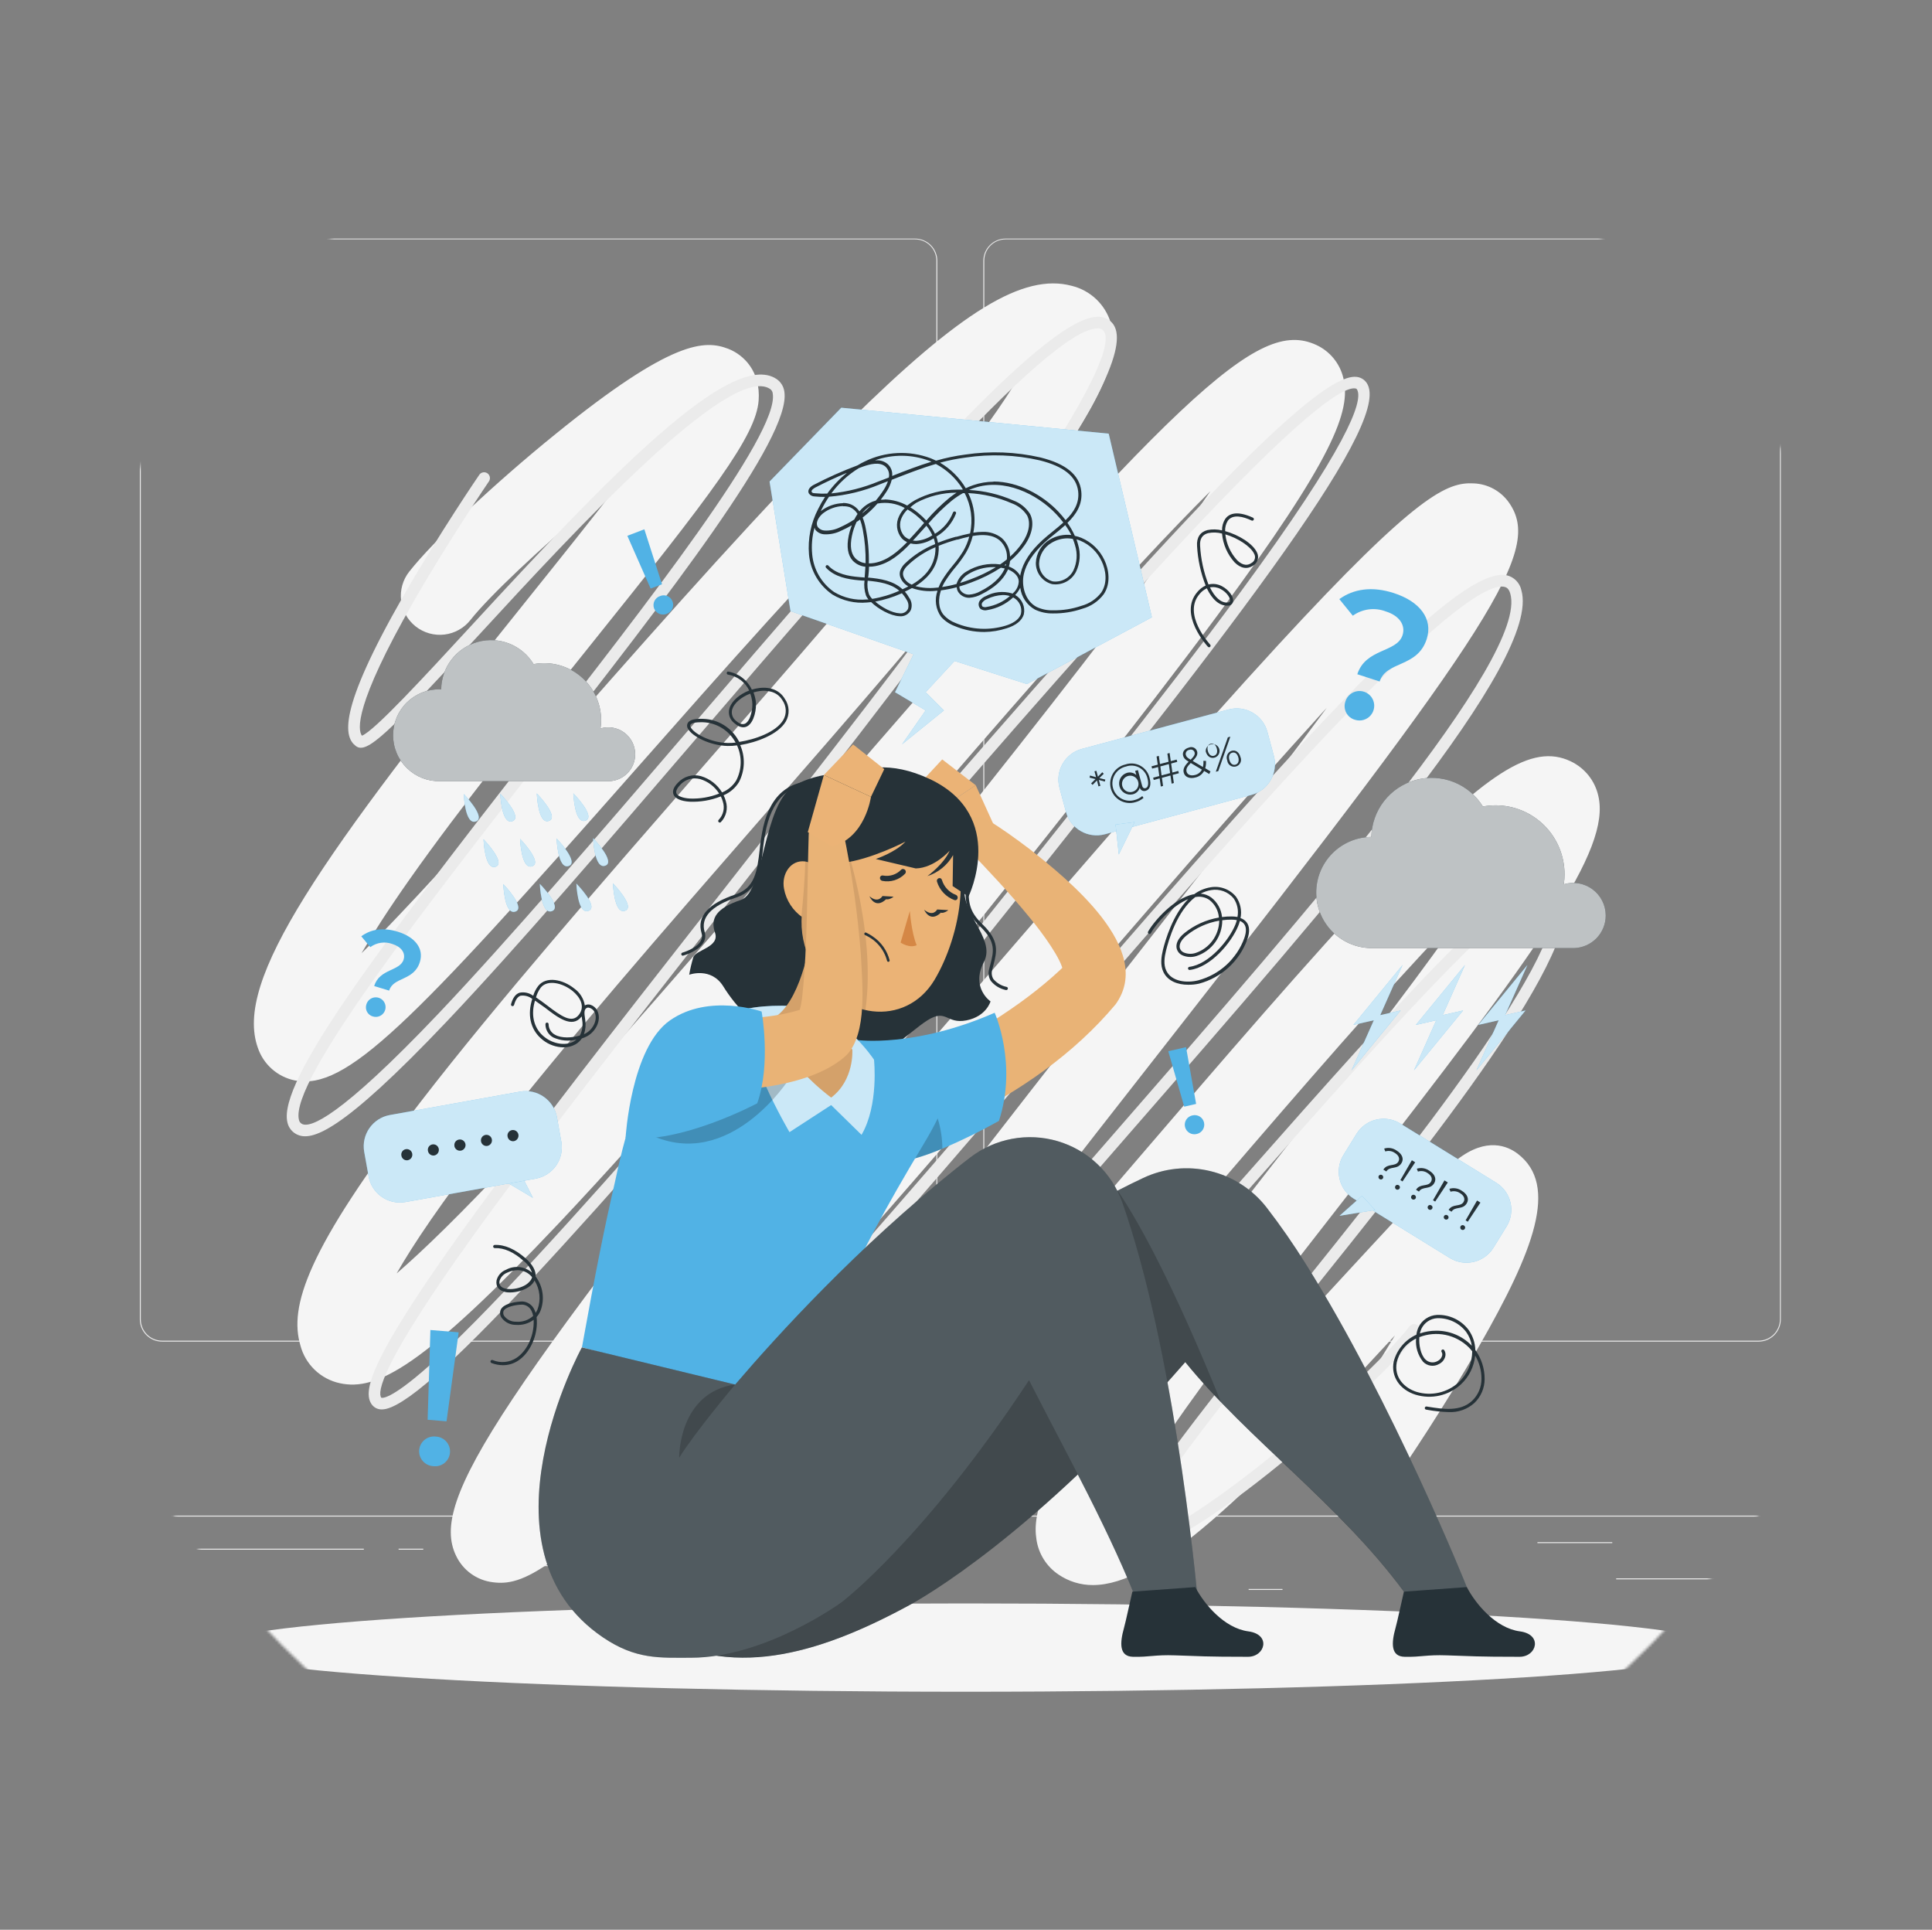 <?xml version="1.0" encoding="UTF-8"?> <svg xmlns="http://www.w3.org/2000/svg" width="743" height="742" viewBox="0 0 743 742" fill="none"><rect x="0" y="0" width="743" height="742" fill="#808080" stroke="none"/> <mask id="mask0_214_6320" style="mask-type:alpha" maskUnits="userSpaceOnUse" x="0" y="0" width="743" height="742"> <circle cx="371.5" cy="371" r="371" fill="#D9D9D9"></circle> </mask> <g mask="url(#mask0_214_6320)"> <path d="M746.352 582.766H-3.533V583.141H746.352V582.766Z" fill="#EBEBEB"></path> <path d="M671.213 606.897H621.541V607.272H671.213V606.897Z" fill="#EBEBEB"></path> <path d="M493.221 610.977H480.188V611.352H493.221V610.977Z" fill="#EBEBEB"></path> <path d="M620.041 592.979H591.261V593.354H620.041V592.979Z" fill="#EBEBEB"></path> <path d="M139.92 595.499H75.145V595.874H139.92V595.499Z" fill="#EBEBEB"></path> <path d="M162.777 595.499H153.283V595.874H162.777V595.499Z" fill="#EBEBEB"></path> <path d="M334.14 601.828H193.642V602.203H334.14V601.828Z" fill="#EBEBEB"></path> <path d="M351.912 515.876H62.322C60.053 515.872 57.879 514.968 56.276 513.363C54.674 511.757 53.773 509.581 53.773 507.313V100.231C53.793 97.975 54.702 95.818 56.303 94.229C57.903 92.639 60.066 91.746 62.322 91.742H351.912C354.184 91.742 356.362 92.644 357.968 94.25C359.574 95.856 360.476 98.034 360.476 100.306V507.313C360.476 509.584 359.574 511.762 357.968 513.368C356.362 514.974 354.184 515.876 351.912 515.876ZM62.322 92.042C60.153 92.046 58.074 92.91 56.541 94.446C55.009 95.981 54.148 98.061 54.148 100.231V507.313C54.148 509.482 55.009 511.563 56.541 513.098C58.074 514.633 60.153 515.498 62.322 515.501H351.912C354.083 515.498 356.164 514.634 357.698 513.099C359.233 511.564 360.097 509.483 360.101 507.313V100.231C360.097 98.06 359.233 95.98 357.698 94.445C356.164 92.91 354.083 92.046 351.912 92.042H62.322Z" fill="#EBEBEB"></path> <path d="M676.327 515.876H386.722C384.452 515.872 382.276 514.969 380.671 513.364C379.066 511.759 378.162 509.583 378.158 507.313V100.231C378.182 97.974 379.094 95.817 380.697 94.228C382.3 92.639 384.465 91.746 386.722 91.742H676.327C678.58 91.75 680.74 92.645 682.337 94.234C683.934 95.823 684.841 97.978 684.861 100.231V507.313C684.861 509.579 683.963 511.752 682.363 513.358C680.764 514.963 678.593 515.868 676.327 515.876ZM386.722 92.042C384.551 92.046 382.471 92.91 380.936 94.445C379.401 95.98 378.537 98.06 378.533 100.231V507.313C378.537 509.483 379.401 511.564 380.936 513.099C382.471 514.634 384.551 515.498 386.722 515.501H676.327C678.498 515.498 680.578 514.634 682.113 513.099C683.648 511.564 684.512 509.483 684.516 507.313V100.231C684.512 98.06 683.648 95.98 682.113 94.445C680.578 92.91 678.498 92.046 676.327 92.042H386.722Z" fill="#EBEBEB"></path> <path d="M290.677 631.554C287.892 631.591 285.129 631.044 282.569 629.946C280.008 628.848 277.707 627.224 275.815 625.18C265.316 613.751 272.155 596.549 280.314 581.236C287.438 567.738 298.791 550.101 315.004 527.245C344.549 485.551 385.778 432.924 425.642 382.022C457.032 341.933 486.772 303.959 510.258 272.134C509.614 272.839 508.969 273.559 508.294 274.279C477.264 308.293 439.874 351.607 400.31 397.47C356.427 448.312 311.059 500.954 274.765 540.053C213.874 605.743 200.556 609.837 189.458 608.382C186.444 608.009 183.574 606.88 181.114 605.1C178.655 603.319 176.686 600.945 175.39 598.199C165.087 576.857 190.493 538.643 335.385 357.651C372.73 311.008 411.349 262.76 440.039 224.291C450.748 209.954 459.026 198.33 465.445 188.912C458.157 196.141 449.383 205.199 438.825 216.568C408.139 249.652 370.12 293.791 333.346 336.549C292.102 384.197 249.509 433.689 215.179 470.074C162.402 525.97 144.78 534.923 130.697 531.864C127.067 531.08 123.725 529.304 121.045 526.732C118.366 524.161 116.452 520.896 115.519 517.301C111.215 502.603 117.454 481.022 161.892 423.491C191.288 385.427 231.347 339.504 270.086 295.035C303.725 256.461 335.49 220.047 359.667 189.617C376.614 168.275 386.138 154.462 391.462 145.584C382.178 151.793 367.271 163.851 343.874 187.262C313.264 217.887 278.229 257.586 244.364 295.965C157.273 394.695 133.037 419.261 113.45 415.452C110.173 414.797 107.127 413.291 104.618 411.085C102.109 408.878 100.225 406.05 99.157 402.884C89.933 376.998 122.343 330.61 203.436 229.721C214.954 215.368 227.762 199.395 238.485 185.447C235.126 188.077 231.501 191.002 227.612 194.221C208.115 210.404 188.003 229.391 180.939 238.374C178.479 241.501 174.878 243.522 170.927 243.993C166.977 244.464 163.001 243.347 159.875 240.886C156.749 238.426 154.728 234.825 154.256 230.874C153.785 226.924 154.903 222.948 157.363 219.822C166.631 208.034 190.268 185.807 213.559 166.97C258.672 130.361 271.12 130.736 280.014 134.095C286.208 136.495 292.537 142.959 291.757 153.937C290.782 167.57 274.12 189.437 226.772 248.423C203.466 277.473 177.025 310.393 157.318 338.409C149.219 349.927 143.31 359.166 139.021 366.529C143.145 362.51 148.019 357.666 153.524 351.817C173.02 331.345 196.792 304.499 221.868 276.078C257.427 235.72 294.307 194.041 326.417 162.231C369.58 119.593 393.606 104.94 412.159 109.904C415.675 110.759 418.907 112.516 421.537 115.001C424.167 117.487 426.104 120.615 427.156 124.077C431.041 136.855 425.791 153.832 387.427 202.8C362.396 234.76 328.547 273.589 292.717 314.697C255.478 357.456 216.934 401.609 188.438 438.278C169.511 462.56 158.698 478.847 152.534 489.66C162.417 481.112 177.22 466.909 199.206 443.318C231.931 408.193 271.9 361.7 310.564 316.857C454.392 149.873 483.638 122.322 506.149 132.611C508.768 133.808 511.077 135.591 512.897 137.822C514.717 140.053 516 142.673 516.647 145.479C519.647 158.017 512.823 176.224 468.325 236.44C438.839 276.333 398.136 327.176 358.767 376.353C320.598 424.031 281.139 473.313 251.683 512.832C242.28 525.49 234.676 536.078 228.557 544.957C236.791 536.603 246.689 526.195 258.552 513.222C293.437 475.233 336.18 425.695 377.529 377.778C419.522 329.08 459.251 283.082 491.511 248.048C545.383 189.557 556.691 185.357 566.83 185.867C569.497 185.985 572.102 186.714 574.442 187.999C576.783 189.283 578.796 191.089 580.328 193.276C593.076 211.498 575.918 238.599 449.188 400.424C412.788 446.917 375.144 494.91 346.694 534.354C331.081 555.935 320.718 571.563 313.849 582.841C321.348 575.732 331.141 565.969 343.664 552.561C370.93 523.345 403.955 484.861 435.885 447.577C469.495 408.403 504.229 367.909 531.69 338.964C571.614 296.865 589.206 285.632 604.084 292.756C606.743 294.017 609.078 295.868 610.913 298.168C612.748 300.468 614.034 303.157 614.672 306.029C619.577 326.876 592.176 364.52 518.687 459.005C496.311 487.711 473.184 517.391 455.982 541.582C447.628 553.341 441.794 562.264 437.73 568.998C445.435 562.927 452.833 556.475 459.896 549.666C479.258 531.324 500.39 508.453 518.912 488.266C530.91 475.293 541.199 464.074 549.282 456.006C552.793 452.409 556.508 449.019 560.411 445.852C571.719 437.094 579.818 440.693 583.642 443.603C599.63 455.796 589.806 480.977 568.794 517.676C554.907 541.912 539.549 564.409 538.904 565.354C537.813 567.026 536.399 568.463 534.746 569.582C533.092 570.7 531.232 571.477 529.274 571.867C527.316 572.258 525.3 572.253 523.344 571.854C521.388 571.454 519.531 570.669 517.883 569.542C516.234 568.416 514.827 566.972 513.744 565.295C512.661 563.618 511.924 561.741 511.576 559.776C511.227 557.81 511.275 555.794 511.716 553.847C512.157 551.9 512.982 550.06 514.143 548.436C514.263 548.271 525.106 532.359 536.459 513.492C478.748 575.972 444.314 609.477 420.302 609.477C415.584 609.503 410.97 608.09 407.074 605.428C404.805 603.903 402.88 601.922 401.42 599.611C399.961 597.299 399.001 594.709 398.601 592.005C396.906 581.506 401.405 567.169 428.851 528.025C446.743 502.528 471.264 471.033 494.991 440.633C517.367 411.927 540.494 382.247 557.681 358.056C560.121 354.616 562.355 351.417 564.385 348.457C559.181 353.706 553.197 359.945 546.298 367.369C520.652 394.98 489.142 431.709 458.666 467.224C425.207 506.218 390.607 546.532 362.231 576.707C319.488 622.105 303.305 631.374 291.067 631.584L290.677 631.554Z" fill="#F5F5F5"></path> <path d="M307.534 618.791C306.32 618.798 305.11 618.647 303.935 618.341C302.53 618.026 301.234 617.344 300.18 616.364C299.125 615.383 298.351 614.14 297.936 612.761C292.192 593.909 343.919 532.749 429.781 434.289C503.944 349.222 588.006 252.817 580.807 228.206C580.222 226.256 579.307 225.806 578.528 225.641C572.963 224.441 556.601 233.32 510.243 282.422C476.168 318.507 433.755 367.804 392.646 415.482C352.692 461.885 311.359 509.862 279.069 544.072C230.821 595.184 218.103 599.234 212.029 596.459C211.175 596.068 210.424 595.481 209.838 594.746C209.252 594.012 208.847 593.15 208.655 592.23C204.2 573.632 264.386 496.679 364.046 372.199C404.839 321.206 447.013 268.55 477.203 227.471C518.207 171.665 524.176 154.492 521.971 149.933C521.912 149.767 521.805 149.623 521.663 149.519C521.521 149.415 521.352 149.355 521.176 149.348C516.272 148.733 500.09 159.096 450.777 212.338C414.693 251.332 369.415 303.734 325.622 354.471C225.047 471.018 162.657 541.942 146.879 541.942H146.609C145.883 541.923 145.17 541.734 144.53 541.39C143.889 541.046 143.338 540.557 142.92 539.963C139.575 535.163 141.555 523.645 178.449 472.353C203.27 437.858 237.465 394.185 273.655 347.977C313.398 297.24 354.492 244.763 383.798 203.415C425.716 144.234 427.186 130.196 424.291 127.091C424.007 126.788 423.655 126.556 423.264 126.415C422.873 126.275 422.454 126.229 422.042 126.282C402.77 126.611 330.766 210.539 267.221 284.597C233.731 323.591 199.086 364.01 171.85 392.73C130.997 435.804 119.778 438.878 114.214 436.224C113.279 435.779 112.459 435.123 111.819 434.309C111.179 433.495 110.736 432.543 110.525 431.529C106.835 415.842 145.214 365.06 204.2 289.366C248.938 231.97 299.646 166.895 297.186 151.388C297.167 151.029 297.067 150.679 296.893 150.364C296.719 150.05 296.475 149.779 296.181 149.573C280.749 139.315 220.518 204.689 184.523 243.773C149.084 282.212 141.075 290.086 136.876 286.877C132.376 283.502 129.527 273.859 155.053 229.286C168.686 205.469 184.238 182.673 184.403 182.448C184.757 182.001 185.267 181.705 185.83 181.619C186.393 181.534 186.968 181.665 187.438 181.987C187.908 182.309 188.239 182.797 188.363 183.353C188.488 183.909 188.396 184.491 188.108 184.982C187.958 185.222 172.495 207.884 158.952 231.475C136.201 271.249 137.536 280.713 139.2 282.887C144.045 280.968 162.912 260.481 181.194 240.654C235.261 181.953 281.423 134.29 298.641 145.734C299.453 146.285 300.14 147.001 300.657 147.836C301.173 148.671 301.509 149.605 301.64 150.578C304.475 168.11 257.532 228.341 207.83 292.126C162.627 350.077 111.455 415.692 114.949 430.51C115.003 430.87 115.144 431.212 115.361 431.505C115.578 431.798 115.864 432.033 116.194 432.189C119.313 433.689 130.247 430.12 168.686 389.671C195.847 361.025 230.446 320.682 263.921 281.688C334.23 199.725 400.715 122.187 421.982 121.812C423.032 121.748 424.083 121.917 425.06 122.306C426.037 122.695 426.917 123.294 427.636 124.062C441.299 138.91 379.928 219.627 277.194 350.782C241.035 396.96 206.87 440.573 182.094 475.008C145.889 525.355 145.214 535.418 146.609 537.413C146.744 537.503 149.609 538.838 165.056 525.115C175.06 516.176 188.438 502.678 205.82 483.856C238.335 448.732 279.084 401.504 322.217 351.517C431.235 225.221 504.064 142.629 521.761 144.924C522.676 145.026 523.549 145.362 524.295 145.901C525.042 146.44 525.636 147.162 526.021 147.998C534.194 164.931 471.609 245.063 367.555 375.033C293.122 468.019 208.76 573.393 212.989 591.15C213.021 591.401 213.116 591.64 213.266 591.845C213.415 592.049 213.614 592.213 213.844 592.32C217.353 593.909 230.041 589.32 275.754 540.938C307.984 506.803 349.243 458.87 389.197 412.512C491.181 294.151 559.451 216.853 579.442 221.202C580.823 221.523 582.083 222.229 583.079 223.238C584.074 224.247 584.763 225.517 585.067 226.901C592.97 253.897 515.327 342.908 433.125 437.199C366.085 514.107 296.766 593.624 302.195 611.442C302.386 612.1 302.761 612.691 303.277 613.143C303.792 613.595 304.427 613.889 305.105 613.991C330.091 620.68 412.128 527.77 478.028 453.081C542.728 379.772 583.087 335.004 597.005 337.599C598.11 337.814 599.134 338.329 599.965 339.089C600.796 339.848 601.401 340.822 601.714 341.903C609.978 365.285 551.292 438.398 499.505 502.918C468.37 541.717 438.959 578.357 438.269 587.835C438.119 590.01 438.809 590.265 439.034 590.355C450.297 594.704 523.021 534.279 541.963 510.132C542.135 509.874 542.359 509.655 542.62 509.487C542.882 509.32 543.175 509.208 543.481 509.16C543.788 509.111 544.101 509.126 544.401 509.204C544.701 509.282 544.982 509.422 545.226 509.614C545.47 509.806 545.671 510.046 545.817 510.319C545.964 510.593 546.052 510.894 546.077 511.203C546.101 511.512 546.062 511.823 545.96 512.117C545.859 512.41 545.698 512.679 545.488 512.907C530.19 532.404 453.537 600.778 437.399 594.554C435.9 593.969 433.44 592.29 433.785 587.52C434.535 577.157 457.901 547.551 495.995 500.099C541.963 442.838 604.909 364.415 597.47 343.403C597.095 342.338 596.615 342.113 596.15 342.023C592.625 341.333 582.652 346.418 555.236 374.553C534.554 395.775 508.743 425.02 481.403 455.991C410.748 536.108 337.785 618.776 307.534 618.791Z" fill="#EBEBEB"></path> <path d="M371.41 650.496C532.009 650.496 662.2 642.895 662.2 633.518C662.2 624.142 532.009 616.541 371.41 616.541C210.811 616.541 80.62 624.142 80.62 633.518C80.62 642.895 210.811 650.496 371.41 650.496Z" fill="#F5F5F5"></path> <path d="M617.522 352.012C617.519 350.06 617.061 348.136 616.184 346.393C615.307 344.649 614.035 343.135 612.469 341.97C610.903 340.805 609.087 340.021 607.166 339.682C605.244 339.342 603.269 339.456 601.399 340.013C601.593 338.743 601.688 337.459 601.684 336.174C601.686 332.691 601.001 329.242 599.67 326.025C598.338 322.807 596.385 319.883 593.922 317.42C591.459 314.957 588.536 313.004 585.318 311.673C582.1 310.341 578.651 309.656 575.168 309.658C573.528 309.663 571.892 309.814 570.279 310.108C567.652 305.846 563.717 302.55 559.06 300.712C554.404 298.874 549.278 298.593 544.449 299.912C539.619 301.231 535.347 304.078 532.271 308.027C529.196 311.977 527.481 316.816 527.385 321.821H526.996C521.427 321.969 516.137 324.284 512.251 328.275C508.365 332.265 506.19 337.615 506.19 343.185C506.19 348.756 508.365 354.106 512.251 358.096C516.137 362.087 521.427 364.402 526.996 364.55H605.373C608.632 364.452 611.724 363.088 613.992 360.746C616.261 358.405 617.527 355.272 617.522 352.012Z" fill="#263238"></path> <g opacity="0.7"> <path d="M617.522 352.012C617.519 350.06 617.061 348.136 616.184 346.393C615.307 344.649 614.035 343.135 612.469 341.97C610.903 340.805 609.087 340.021 607.166 339.682C605.244 339.342 603.269 339.456 601.399 340.013C601.593 338.743 601.688 337.459 601.684 336.174C601.686 332.691 601.001 329.242 599.67 326.025C598.338 322.807 596.385 319.883 593.922 317.42C591.459 314.957 588.536 313.004 585.318 311.673C582.1 310.341 578.651 309.656 575.168 309.658C573.528 309.663 571.892 309.814 570.279 310.108C567.652 305.846 563.717 302.55 559.06 300.712C554.404 298.874 549.278 298.593 544.449 299.912C539.619 301.231 535.347 304.078 532.271 308.027C529.196 311.977 527.481 316.816 527.385 321.821H526.996C521.427 321.969 516.137 324.284 512.251 328.275C508.365 332.265 506.19 337.615 506.19 343.185C506.19 348.756 508.365 354.106 512.251 358.096C516.137 362.087 521.427 364.402 526.996 364.55H605.373C608.632 364.452 611.724 363.088 613.992 360.746C616.261 358.405 617.527 355.272 617.522 352.012Z" fill="white"></path> </g> <path d="M538.664 388.531L530.805 390.331L539.384 371.059L520.486 394.095L528.345 392.296L519.767 411.568L538.664 388.531Z" fill="#51B2E5"></path> <path d="M562.675 388.531L554.816 390.331L563.395 371.059L544.498 394.095L552.357 392.296L543.778 411.568L562.675 388.531Z" fill="#51B2E5"></path> <path d="M586.686 388.531L578.827 390.331L587.406 371.059L568.509 394.095L576.368 392.296L567.789 411.568L586.686 388.531Z" fill="#51B2E5"></path> <g opacity="0.7"> <path d="M538.664 388.531L530.805 390.331L539.384 371.059L520.486 394.095L528.345 392.296L519.767 411.568L538.664 388.531Z" fill="white"></path> </g> <g opacity="0.7"> <path d="M562.675 388.531L554.816 390.331L563.395 371.059L544.498 394.095L552.357 392.296L543.778 411.568L562.675 388.531Z" fill="white"></path> </g> <g opacity="0.7"> <path d="M586.686 388.531L578.827 390.331L587.406 371.059L568.509 394.095L576.368 392.296L567.789 411.568L586.686 388.531Z" fill="white"></path> </g> <path d="M244.274 290.011C244.272 288.398 243.893 286.807 243.167 285.366C242.441 283.925 241.389 282.673 240.094 281.71C238.799 280.747 237.298 280.1 235.709 279.82C234.12 279.54 232.487 279.635 230.941 280.098C231.097 279.045 231.178 277.982 231.181 276.918C231.181 271.103 228.871 265.526 224.759 261.414C220.647 257.302 215.07 254.992 209.255 254.992C207.896 254.995 206.541 255.12 205.205 255.367C203.049 251.808 199.792 249.049 195.928 247.506C192.063 245.963 187.802 245.721 183.788 246.815C179.773 247.91 176.225 250.282 173.679 253.573C171.132 256.864 169.727 260.895 169.676 265.055H169.361C166.998 264.986 164.646 265.392 162.443 266.249C160.241 267.105 158.232 268.395 156.537 270.042C154.841 271.688 153.494 273.658 152.573 275.835C151.653 278.012 151.179 280.351 151.179 282.715C151.179 285.078 151.653 287.418 152.573 289.594C153.494 291.771 154.841 293.741 156.537 295.388C158.232 297.035 160.241 298.325 162.443 299.181C164.646 300.038 166.998 300.443 169.361 300.375H234.211C236.909 300.304 239.473 299.18 241.354 297.243C243.235 295.307 244.283 292.711 244.274 290.011Z" fill="#263238"></path> <g opacity="0.7"> <path d="M244.274 290.011C244.272 288.398 243.893 286.807 243.167 285.366C242.441 283.925 241.389 282.673 240.094 281.71C238.799 280.747 237.298 280.1 235.709 279.82C234.12 279.54 232.487 279.635 230.941 280.098C231.097 279.045 231.178 277.982 231.181 276.918C231.181 271.103 228.871 265.526 224.759 261.414C220.647 257.302 215.07 254.992 209.255 254.992C207.896 254.995 206.541 255.12 205.205 255.367C203.049 251.808 199.792 249.049 195.928 247.506C192.063 245.963 187.802 245.721 183.788 246.815C179.773 247.91 176.225 250.282 173.679 253.573C171.132 256.864 169.727 260.895 169.676 265.055H169.361C166.998 264.986 164.646 265.392 162.443 266.249C160.241 267.105 158.232 268.395 156.537 270.042C154.841 271.688 153.494 273.658 152.573 275.835C151.653 278.012 151.179 280.351 151.179 282.715C151.179 285.078 151.653 287.418 152.573 289.594C153.494 291.771 154.841 293.741 156.537 295.388C158.232 297.035 160.241 298.325 162.443 299.181C164.646 300.038 166.998 300.443 169.361 300.375H234.211C236.909 300.304 239.473 299.18 241.354 297.243C243.235 295.307 244.283 292.711 244.274 290.011Z" fill="white"></path> </g> <path d="M225.137 315.552C229.366 314.053 220.488 305.054 220.488 305.054C220.488 305.054 220.908 317.007 225.137 315.552Z" fill="#51B2E5"></path> <path d="M228.106 322.301C228.106 322.301 228.511 334.299 232.741 332.875C236.97 331.45 228.106 322.301 228.106 322.301Z" fill="#51B2E5"></path> <path d="M235.71 339.639C235.71 339.639 236.115 351.637 240.345 350.212C244.574 348.787 235.71 339.639 235.71 339.639Z" fill="#51B2E5"></path> <path d="M211.084 315.657C215.314 314.158 206.435 305.084 206.435 305.084C206.435 305.084 206.855 317.127 211.084 315.657Z" fill="#51B2E5"></path> <path d="M214.054 322.406C214.054 322.406 214.459 334.404 218.688 332.995C222.917 331.585 214.054 322.406 214.054 322.406Z" fill="#51B2E5"></path> <path d="M221.658 339.744C221.658 339.744 222.063 351.742 226.292 350.242C230.521 348.742 221.658 339.744 221.658 339.744Z" fill="#51B2E5"></path> <path d="M197.031 315.762C201.261 314.262 192.397 305.189 192.397 305.189C192.397 305.189 192.802 317.232 197.031 315.762Z" fill="#51B2E5"></path> <path d="M200.001 322.526C200.001 322.526 200.406 334.524 204.635 333.1C208.865 331.675 200.001 322.526 200.001 322.526Z" fill="#51B2E5"></path> <path d="M207.605 339.849C207.605 339.849 208.01 351.847 212.239 350.347C216.469 348.847 207.605 339.849 207.605 339.849Z" fill="#51B2E5"></path> <path d="M178.344 305.294C178.344 305.294 178.749 317.292 182.979 315.867C187.208 314.442 178.344 305.294 178.344 305.294Z" fill="#51B2E5"></path> <path d="M185.948 322.706C185.948 322.706 186.353 334.704 190.583 333.28C194.812 331.855 185.948 322.706 185.948 322.706Z" fill="#51B2E5"></path> <path d="M193.552 339.953C193.552 339.953 193.957 351.952 198.186 350.527C202.415 349.102 193.552 339.953 193.552 339.953Z" fill="#51B2E5"></path> <g opacity="0.7"> <path d="M225.137 315.552C229.366 314.053 220.488 305.054 220.488 305.054C220.488 305.054 220.908 317.007 225.137 315.552Z" fill="white"></path> <path d="M228.106 322.301C228.106 322.301 228.511 334.299 232.741 332.875C236.97 331.45 228.106 322.301 228.106 322.301Z" fill="white"></path> <path d="M235.71 339.639C235.71 339.639 236.115 351.637 240.345 350.212C244.574 348.787 235.71 339.639 235.71 339.639Z" fill="white"></path> <path d="M211.084 315.657C215.314 314.158 206.435 305.084 206.435 305.084C206.435 305.084 206.855 317.127 211.084 315.657Z" fill="white"></path> <path d="M214.054 322.406C214.054 322.406 214.459 334.404 218.688 332.995C222.917 331.585 214.054 322.406 214.054 322.406Z" fill="white"></path> <path d="M221.658 339.744C221.658 339.744 222.063 351.742 226.292 350.242C230.521 348.742 221.658 339.744 221.658 339.744Z" fill="white"></path> <path d="M197.031 315.762C201.261 314.262 192.397 305.189 192.397 305.189C192.397 305.189 192.802 317.232 197.031 315.762Z" fill="white"></path> <path d="M200.001 322.526C200.001 322.526 200.406 334.524 204.635 333.1C208.865 331.675 200.001 322.526 200.001 322.526Z" fill="white"></path> <path d="M207.605 339.849C207.605 339.849 208.01 351.847 212.239 350.347C216.469 348.847 207.605 339.849 207.605 339.849Z" fill="white"></path> <path d="M178.344 305.294C178.344 305.294 178.749 317.292 182.979 315.867C187.208 314.442 178.344 305.294 178.344 305.294Z" fill="white"></path> <path d="M185.948 322.706C185.948 322.706 186.353 334.704 190.583 333.28C194.812 331.855 185.948 322.706 185.948 322.706Z" fill="white"></path> <path d="M193.552 339.953C193.552 339.953 193.957 351.952 198.186 350.527C202.415 349.102 193.552 339.953 193.552 339.953Z" fill="white"></path> </g> <path d="M539.383 244.238C540.613 240.444 538.199 236.739 532.98 235.12C530.892 234.308 528.634 234.033 526.412 234.318C524.191 234.604 522.076 235.441 520.261 236.754L515.072 230.365C520.531 226.451 527.64 225.311 536.069 228.056C546.027 231.28 551.187 237.969 548.667 245.768C545.083 256.791 533.174 254.062 530.58 262.04L521.986 259.251C525.256 249.217 537.179 251.002 539.383 244.238ZM517.397 269.734C517.721 268.657 518.359 267.7 519.228 266.986C520.098 266.272 521.161 265.833 522.281 265.725C523.401 265.617 524.528 265.844 525.518 266.379C526.508 266.913 527.317 267.73 527.842 268.726C528.366 269.722 528.582 270.851 528.463 271.97C528.343 273.089 527.893 274.147 527.171 275.009C526.448 275.872 525.485 276.499 524.404 276.813C523.323 277.126 522.173 277.11 521.101 276.768C520.39 276.572 519.726 276.233 519.15 275.772C518.573 275.311 518.097 274.737 517.749 274.087C517.401 273.436 517.189 272.721 517.126 271.986C517.063 271.25 517.15 270.51 517.382 269.809L517.397 269.734Z" fill="#51B2E5"></path> <path d="M155.218 368.959C155.998 366.424 154.348 364.04 150.853 362.96C149.454 362.45 147.95 362.296 146.477 362.51C145.003 362.725 143.606 363.302 142.41 364.19L138.945 360.02C142.53 357.351 147.239 356.511 152.908 358.236C159.567 360.26 163.077 364.655 161.487 369.859C159.237 377.238 151.288 375.558 149.654 380.897L143.91 379.157C145.889 372.453 153.838 373.488 155.218 368.959ZM140.895 386.221C141.098 385.503 141.511 384.861 142.08 384.378C142.649 383.895 143.349 383.592 144.091 383.507C144.832 383.422 145.583 383.56 146.246 383.903C146.909 384.246 147.455 384.779 147.815 385.433C148.175 386.087 148.332 386.833 148.267 387.577C148.202 388.321 147.916 389.028 147.448 389.609C146.979 390.191 146.349 390.62 145.636 390.841C144.923 391.063 144.16 391.068 143.445 390.856C142.965 390.732 142.515 390.512 142.123 390.208C141.732 389.905 141.407 389.524 141.168 389.09C140.929 388.656 140.781 388.177 140.735 387.684C140.688 387.19 140.742 386.693 140.895 386.221Z" fill="#51B2E5"></path> <path d="M241.26 206.024L247.799 203.52L254.593 224.651L250.213 226.316L241.26 206.024ZM251.548 233.965C251.374 233.502 251.295 233.008 251.317 232.514C251.339 232.02 251.461 231.535 251.676 231.09C251.89 230.644 252.193 230.246 252.565 229.921C252.938 229.595 253.372 229.348 253.843 229.196C254.289 229.004 254.769 228.905 255.254 228.903C255.739 228.902 256.22 228.999 256.667 229.188C257.114 229.377 257.518 229.655 257.855 230.004C258.191 230.353 258.454 230.767 258.627 231.22C258.808 231.676 258.896 232.164 258.884 232.655C258.872 233.146 258.762 233.629 258.559 234.076C258.355 234.522 258.064 234.924 257.702 235.255C257.34 235.587 256.915 235.841 256.452 236.005C255.997 236.2 255.508 236.302 255.013 236.305C254.517 236.307 254.027 236.211 253.569 236.021C253.112 235.83 252.698 235.551 252.351 235.197C252.003 234.844 251.731 234.425 251.548 233.965Z" fill="#51B2E5"></path> <path d="M161.202 557.555C161.27 556.789 161.492 556.044 161.855 555.365C162.218 554.686 162.713 554.088 163.313 553.605C163.912 553.122 164.602 552.765 165.342 552.554C166.082 552.344 166.857 552.285 167.621 552.381C168.387 552.416 169.139 552.606 169.83 552.938C170.522 553.27 171.14 553.738 171.646 554.315C172.153 554.891 172.539 555.563 172.78 556.291C173.022 557.02 173.114 557.789 173.051 558.554C172.989 559.319 172.773 560.063 172.417 560.743C172.06 561.422 171.571 562.023 170.977 562.509C170.383 562.995 169.698 563.357 168.962 563.573C168.225 563.788 167.453 563.853 166.691 563.764C165.918 563.73 165.16 563.541 164.462 563.208C163.764 562.875 163.14 562.404 162.628 561.825C162.116 561.245 161.725 560.569 161.48 559.835C161.235 559.101 161.14 558.326 161.202 557.555ZM165.521 511.407L176.394 512.292L171.73 546.517L164.456 545.917L165.521 511.407Z" fill="#51B2E5"></path> <path d="M449.292 404.219L456.116 402.629L460.001 424.465L455.427 425.53L449.292 404.219ZM455.727 433.299C455.615 432.817 455.603 432.317 455.69 431.83C455.777 431.342 455.962 430.878 456.234 430.464C456.506 430.051 456.859 429.696 457.272 429.423C457.685 429.15 458.149 428.963 458.636 428.875C459.105 428.765 459.59 428.75 460.065 428.828C460.54 428.906 460.995 429.077 461.404 429.332C461.813 429.586 462.167 429.918 462.448 430.309C462.728 430.7 462.929 431.143 463.038 431.612C463.147 432.081 463.163 432.566 463.085 433.041C463.006 433.516 462.835 433.971 462.581 434.38C462.327 434.788 461.995 435.143 461.603 435.423C461.212 435.704 460.77 435.904 460.301 436.014C459.822 436.144 459.322 436.176 458.83 436.109C458.339 436.043 457.866 435.878 457.439 435.624C457.013 435.371 456.641 435.035 456.347 434.636C456.053 434.236 455.842 433.782 455.727 433.299Z" fill="#51B2E5"></path> <path d="M464.995 248.888C464.825 248.884 464.664 248.814 464.545 248.693C464.425 248.573 452.982 236.2 460.496 227.591C461.358 226.553 462.438 225.718 463.66 225.146C461.761 220.295 460.647 215.171 460.361 209.969C460.121 206.729 461.546 204.539 464.35 203.819C466.206 203.442 468.122 203.483 469.959 203.939C469.927 202.399 470.344 200.883 471.159 199.575C472.464 197.7 475.389 196.081 481.853 199.05C481.999 199.119 482.112 199.242 482.169 199.394C482.225 199.545 482.219 199.713 482.152 199.86C482.119 199.933 482.071 199.998 482.012 200.051C481.952 200.105 481.883 200.147 481.808 200.173C481.732 200.2 481.652 200.211 481.572 200.206C481.492 200.201 481.414 200.181 481.343 200.145C478.193 198.645 474.054 197.55 472.164 200.265C471.434 201.452 471.084 202.833 471.159 204.224C476.318 205.634 481.823 209.009 483.397 212.428C483.851 213.301 483.948 214.315 483.669 215.258C483.389 216.201 482.754 216.999 481.898 217.482C479.678 218.982 477.158 218.592 474.804 216.238C472.019 213.173 470.317 209.279 469.959 205.154C468.217 204.686 466.389 204.629 464.62 204.989C462.371 205.574 461.336 207.224 461.531 209.879C461.806 214.973 462.895 219.991 464.755 224.741C466.479 224.312 468.301 224.536 469.869 225.371C472.584 226.751 474.609 229.556 474.189 231.37C474.078 231.837 473.8 232.247 473.408 232.524C473.016 232.8 472.536 232.923 472.059 232.87C468.939 232.975 466.195 230.53 464.11 226.211C463.048 226.714 462.111 227.447 461.366 228.356C454.572 236.14 465.28 247.718 465.385 247.853C465.442 247.91 465.488 247.978 465.518 248.052C465.549 248.127 465.565 248.207 465.565 248.288C465.565 248.368 465.549 248.448 465.518 248.523C465.488 248.598 465.442 248.665 465.385 248.723C465.28 248.824 465.141 248.883 464.995 248.888ZM465.31 225.866C467.155 229.616 469.539 231.865 472.074 231.685C472.929 231.685 473.019 231.28 473.049 231.13C473.274 230.125 471.924 227.756 469.374 226.466C468.129 225.804 466.693 225.592 465.31 225.866ZM471.234 205.469C471.662 209.158 473.236 212.62 475.733 215.368C477.068 216.717 479.123 217.992 481.283 216.478C481.589 216.319 481.859 216.1 482.078 215.834C482.298 215.568 482.46 215.26 482.557 214.929C482.654 214.598 482.682 214.251 482.641 213.909C482.6 213.567 482.49 213.237 482.317 212.938C480.998 210.104 476.033 206.879 471.234 205.469Z" fill="#263238"></path> <path d="M456.897 378.648C453.012 378.648 449.173 377.298 447.463 373.848C446.083 371.059 446.623 367.849 447.238 365.24C448.153 361.505 451.003 351.742 456.942 345.743C451.108 348.127 444.944 354.606 442.589 358.821C442.507 358.958 442.376 359.058 442.222 359.1C442.068 359.142 441.904 359.122 441.764 359.046C441.693 359.008 441.631 358.957 441.581 358.894C441.53 358.832 441.493 358.761 441.47 358.684C441.448 358.607 441.441 358.526 441.45 358.447C441.46 358.367 441.485 358.29 441.524 358.221C443.909 354.021 451.438 345.503 458.846 343.883H459.191C461.072 342.477 463.263 341.546 465.58 341.168C467.383 340.858 469.236 341.03 470.951 341.667C472.666 342.305 474.182 343.385 475.344 344.798C476.177 345.978 476.759 347.315 477.056 348.729C477.352 350.142 477.357 351.601 477.069 353.017C477.975 353.305 478.778 353.853 479.378 354.591C480.578 356.091 480.683 358.341 479.693 361.19C478.205 365.31 475.744 369.009 472.519 371.972C469.294 374.936 465.401 377.077 461.171 378.213C459.77 378.533 458.334 378.679 456.897 378.648ZM459.671 344.933C452.682 350.227 449.398 361.52 448.423 365.525C447.853 367.864 447.343 370.879 448.558 373.308C450.598 377.448 456.372 378.078 460.871 376.938C464.905 375.851 468.617 373.807 471.693 370.979C474.769 368.152 477.117 364.624 478.538 360.695C479.393 358.251 479.348 356.421 478.418 355.236C477.998 354.727 477.449 354.338 476.829 354.111C476.661 354.771 476.446 355.418 476.184 356.046C473.544 362.48 465.61 371.944 457.557 372.963C457.398 372.981 457.239 372.935 457.113 372.837C456.987 372.74 456.904 372.596 456.882 372.439C456.871 372.36 456.877 372.279 456.897 372.203C456.918 372.126 456.954 372.054 457.003 371.991C457.052 371.928 457.113 371.876 457.182 371.837C457.251 371.798 457.328 371.773 457.407 371.764C464.905 370.819 472.599 361.595 475.059 355.596C475.301 355.011 475.502 354.41 475.659 353.796C475.015 353.685 474.363 353.625 473.709 353.616C472.485 353.602 471.262 353.677 470.05 353.841C470.062 356.883 469.113 359.851 467.338 362.321C465.563 364.791 463.053 366.636 460.166 367.594C458.305 368.204 456.281 368.075 454.512 367.234C454.044 366.995 453.63 366.663 453.295 366.258C452.96 365.853 452.71 365.384 452.562 364.88C452.022 362.945 453.057 360.785 455.472 358.806C459.313 355.699 463.889 353.633 468.76 352.807C468.656 351.491 468.28 350.212 467.655 349.05C467.03 347.888 466.17 346.869 465.13 346.058C464.348 345.514 463.463 345.135 462.531 344.942C461.598 344.748 460.635 344.745 459.701 344.933H459.671ZM468.835 354.021C464.218 354.819 459.885 356.792 456.252 359.75C455.082 360.71 453.252 362.615 453.732 364.55C453.832 364.899 454.004 365.223 454.236 365.502C454.469 365.781 454.757 366.008 455.082 366.169C456.568 366.847 458.256 366.938 459.806 366.424C462.414 365.545 464.687 363.881 466.313 361.661C467.94 359.441 468.842 356.773 468.895 354.021H468.835ZM461.726 343.613C463.211 343.707 464.638 344.228 465.835 345.113C466.999 346.014 467.965 347.145 468.674 348.435C469.384 349.725 469.821 351.146 469.96 352.612C471.208 352.447 472.466 352.372 473.724 352.387C474.453 352.393 475.18 352.458 475.899 352.582C476.145 351.347 476.138 350.076 475.881 348.844C475.623 347.612 475.119 346.445 474.399 345.413C473.367 344.173 472.027 343.227 470.512 342.672C468.998 342.116 467.364 341.97 465.775 342.248C464.368 342.474 463.01 342.936 461.756 343.613H461.726Z" fill="#263238"></path> <path d="M276.804 316.287C276.685 316.285 276.57 316.248 276.472 316.181C276.374 316.114 276.297 316.02 276.251 315.911C276.205 315.801 276.192 315.681 276.213 315.564C276.234 315.447 276.288 315.339 276.369 315.252C277.255 314.346 277.875 313.213 278.161 311.977C278.446 310.742 278.387 309.452 277.989 308.248C277.799 307.548 277.538 306.87 277.209 306.224C273.396 307.735 269.309 308.43 265.211 308.263C261.821 308.053 259.617 307.049 259.002 305.459C258.492 304.154 259.077 302.624 260.726 300.96C261.822 299.769 263.225 298.902 264.78 298.455C266.336 298.008 267.984 297.998 269.545 298.425C272.948 299.423 275.853 301.66 277.689 304.694C279.945 303.782 281.853 302.175 283.133 300.105C284.21 298.027 284.797 295.73 284.849 293.391C284.901 291.051 284.417 288.73 283.433 286.607C282.241 286.776 281.037 286.851 279.834 286.832C273.025 286.667 266.156 283.172 264.551 280.173C264.338 279.834 264.225 279.441 264.225 279.04C264.225 278.64 264.338 278.247 264.551 277.908C265.271 276.783 267.25 276.273 270.445 276.408C273.216 276.493 275.917 277.296 278.283 278.74C280.649 280.183 282.6 282.217 283.943 284.642C284.063 284.852 284.183 285.062 284.288 285.272C290.287 284.357 298.476 281.553 301.265 276.783C301.923 275.629 302.241 274.311 302.179 272.984C302.118 271.656 301.682 270.374 300.92 269.284C298.716 265.55 294.591 265.445 292.327 265.7C291.463 265.805 290.609 265.986 289.777 266.24C290.176 267.281 290.463 268.362 290.632 269.464C291.082 272.464 290.047 277.788 287.377 279.258C286.373 279.813 284.693 280.053 282.473 278.103C281.584 277.456 280.921 276.547 280.576 275.503C280.232 274.459 280.224 273.333 280.553 272.284C281.408 269.509 284.438 266.93 288.127 265.505C287.351 263.896 286.196 262.5 284.762 261.434C283.328 260.368 281.658 259.666 279.894 259.386C279.771 259.343 279.665 259.262 279.591 259.155C279.517 259.048 279.48 258.92 279.483 258.79C279.486 258.66 279.531 258.535 279.61 258.432C279.689 258.328 279.799 258.253 279.924 258.216C281.909 258.534 283.786 259.333 285.391 260.543C286.996 261.754 288.281 263.339 289.132 265.16C290.083 264.872 291.056 264.666 292.042 264.545C296.436 264.02 299.915 265.505 301.82 268.715C302.71 269.991 303.215 271.496 303.276 273.051C303.337 274.606 302.952 276.146 302.165 277.488C299.166 282.467 290.947 285.452 284.663 286.487C285.651 288.741 286.122 291.188 286.041 293.648C285.961 296.109 285.331 298.52 284.198 300.705C282.807 302.98 280.734 304.759 278.274 305.789C278.626 306.489 278.907 307.222 279.114 307.978C279.571 309.387 279.632 310.895 279.291 312.336C278.95 313.778 278.219 315.098 277.179 316.152C277.074 316.24 276.941 316.288 276.804 316.287ZM267.175 299.295C266.129 299.297 265.095 299.519 264.139 299.945C263.183 300.371 262.327 300.993 261.626 301.769C260.741 302.684 259.767 303.989 260.127 305.024C260.487 306.059 262.481 306.869 265.286 307.049C269.136 307.2 272.977 306.551 276.564 305.144C274.887 302.453 272.284 300.469 269.245 299.565C268.568 299.395 267.874 299.304 267.175 299.295ZM269.335 277.713C266.336 277.713 265.691 278.418 265.541 278.658C265.464 278.824 265.433 279.008 265.451 279.19C265.47 279.372 265.537 279.546 265.646 279.693C266.891 282.033 273.145 285.542 279.894 285.692C280.896 285.71 281.898 285.66 282.893 285.542C282.864 285.474 282.829 285.409 282.788 285.347C281.549 283.111 279.753 281.233 277.575 279.896C275.397 278.558 272.91 277.806 270.355 277.713H269.335ZM288.517 266.705C285.158 267.98 282.353 270.304 281.603 272.704C281.362 273.517 281.377 274.385 281.645 275.19C281.913 275.994 282.422 276.697 283.103 277.203C284.468 278.403 285.653 278.703 286.627 278.208C288.727 277.053 289.627 272.299 289.267 269.674C289.133 268.634 288.882 267.613 288.517 266.63V266.705Z" fill="#263238"></path> <path d="M193.402 524.935C191.898 524.927 190.409 524.642 189.008 524.095C188.86 524.032 188.741 523.914 188.677 523.766C188.613 523.619 188.608 523.452 188.663 523.3C188.723 523.153 188.838 523.035 188.983 522.971C189.129 522.906 189.293 522.901 189.443 522.955C190.937 523.59 192.566 523.841 194.182 523.687C195.798 523.532 197.35 522.977 198.696 522.07C202.476 519.536 205.1 514.242 205.235 508.888C205.235 508.453 205.235 507.973 205.235 507.478C203.257 508.937 200.817 509.629 198.366 509.427C197.373 509.443 196.389 509.233 195.488 508.815C194.587 508.397 193.792 507.781 193.162 507.013C192.737 506.549 192.456 505.972 192.355 505.351C192.254 504.73 192.336 504.093 192.592 503.518C193.867 501.029 199.026 500.444 200.916 500.429C201.894 500.483 202.839 500.804 203.648 501.356C204.457 501.909 205.099 502.672 205.505 503.563C205.701 503.97 205.867 504.392 206 504.823C206.271 504.408 206.507 503.972 206.705 503.518C207.381 501.695 207.629 499.741 207.432 497.807C207.234 495.872 206.596 494.009 205.565 492.36C204.066 495.78 198.217 497.399 194.632 496.859C191.932 496.379 190.568 494.73 190.958 492.36C191.184 491.428 191.634 490.565 192.269 489.846C192.904 489.128 193.705 488.575 194.602 488.236C196.178 487.369 197.984 487.01 199.772 487.209C201.56 487.408 203.243 488.154 204.591 489.346C203.977 487.568 202.862 486.005 201.381 484.846C197.542 481.427 193.882 479.777 190.283 479.912C190.123 479.912 189.969 479.852 189.852 479.744C189.736 479.635 189.664 479.486 189.653 479.327C189.649 479.247 189.661 479.167 189.688 479.092C189.716 479.016 189.758 478.947 189.812 478.889C189.867 478.83 189.933 478.783 190.006 478.75C190.079 478.717 190.158 478.699 190.238 478.697C194.092 478.517 198.112 480.302 202.236 483.931C204.875 486.301 206.135 488.611 205.985 490.815C207.392 492.678 208.303 494.868 208.631 497.179C208.959 499.491 208.693 501.848 207.86 504.028C207.49 504.902 206.984 505.712 206.36 506.428C206.452 507.264 206.487 508.106 206.465 508.947C206.315 514.677 203.466 520.376 199.386 523.105C197.624 524.309 195.537 524.948 193.402 524.935ZM200.901 501.644C198.471 501.644 194.482 502.438 193.657 504.073C193.513 504.452 193.481 504.865 193.566 505.262C193.652 505.658 193.85 506.022 194.137 506.308C194.665 506.922 195.321 507.411 196.061 507.74C196.8 508.069 197.603 508.231 198.411 508.213C199.61 508.322 200.818 508.181 201.959 507.799C203.1 507.417 204.15 506.802 205.04 505.993C204.924 505.338 204.717 504.701 204.426 504.103C204.115 503.419 203.628 502.83 203.013 502.398C202.399 501.965 201.68 501.705 200.931 501.644H200.901ZM198.981 488.401C197.635 488.426 196.309 488.743 195.097 489.331C194.383 489.602 193.741 490.034 193.221 490.593C192.701 491.152 192.317 491.824 192.097 492.555C191.753 494.625 193.357 495.345 194.767 495.555C198.516 496.199 204.066 494.13 204.621 491.055C204.441 490.845 204.246 490.635 204.051 490.44C202.702 489.128 200.893 488.396 199.011 488.401H198.981Z" fill="#263238"></path> <path d="M216.709 402.719C213.833 402.679 211.05 401.694 208.79 399.914C204.365 396.495 202.791 391.081 204.41 385.067C204.5 384.722 204.605 384.392 204.695 384.077C204.064 383.584 203.341 383.223 202.569 383.015C201.796 382.806 200.989 382.754 200.196 382.862C199.101 383.222 198.276 384.362 197.691 386.431C197.643 386.583 197.538 386.711 197.399 386.789C197.26 386.867 197.096 386.889 196.942 386.851C196.866 386.829 196.795 386.792 196.733 386.742C196.672 386.692 196.62 386.63 196.583 386.561C196.545 386.491 196.522 386.415 196.514 386.336C196.506 386.257 196.514 386.177 196.537 386.101C197.227 383.642 198.306 382.202 199.821 381.707C200.727 381.526 201.661 381.536 202.562 381.738C203.464 381.939 204.313 382.327 205.055 382.877C205.465 381.495 206.132 380.203 207.02 379.068C210.11 375.258 216.469 376.593 220.833 380.087C221.911 380.848 222.826 381.815 223.526 382.932C224.227 384.049 224.698 385.295 224.912 386.596C225.225 386.411 225.573 386.291 225.934 386.244C226.295 386.198 226.662 386.226 227.012 386.326C228.144 386.676 229.092 387.457 229.652 388.501C231.496 392.1 229.187 396.525 225.872 398.4C225.194 398.759 224.487 399.06 223.757 399.299C223.12 400.235 222.279 401.015 221.298 401.579C219.892 402.347 218.311 402.74 216.709 402.719ZM205.76 384.722L205.58 385.352C204.08 390.871 205.58 395.85 209.525 398.849C212.959 401.504 217.653 402.164 220.713 400.424C221.051 400.22 221.371 399.989 221.673 399.734C218.694 400.462 215.558 400.172 212.764 398.909C211.854 398.409 211.095 397.673 210.568 396.778C210.04 395.884 209.763 394.864 209.765 393.825C209.76 393.665 209.819 393.509 209.929 393.391C210.038 393.273 210.189 393.203 210.349 393.195C210.43 393.191 210.51 393.203 210.585 393.231C210.66 393.258 210.729 393.3 210.788 393.355C210.847 393.409 210.894 393.475 210.927 393.548C210.96 393.621 210.977 393.7 210.979 393.78C210.974 394.613 211.195 395.432 211.621 396.149C212.046 396.865 212.66 397.451 213.394 397.845C215.974 399.344 220.023 399.059 222.993 398.175C223.93 396.351 224.246 394.27 223.892 392.25L223.802 391.576C223.802 391.336 223.727 391.081 223.697 390.826L223.562 390.991C219.993 395.49 214.459 391.216 209.585 387.451C208.28 386.566 206.99 385.576 205.76 384.752V384.722ZM226.262 387.406C226 387.405 225.744 387.483 225.527 387.631C224.507 388.291 224.747 389.911 224.972 391.471L225.062 392.16C225.354 394.007 225.189 395.897 224.582 397.665L225.287 397.305C228.062 395.805 230.101 391.966 228.587 389.026C228.179 388.308 227.515 387.772 226.727 387.526C226.575 387.482 226.419 387.452 226.262 387.436V387.406ZM206.12 383.507C207.47 384.377 208.865 385.457 210.29 386.506C216.019 390.916 219.963 393.555 222.588 390.241C225.212 386.926 223.008 383.297 220.083 380.942C216.274 377.943 210.559 376.563 207.965 379.742C207.123 380.884 206.498 382.17 206.12 383.537V383.507Z" fill="#263238"></path> <path d="M557.051 542.962C554.344 542.883 551.646 542.597 548.982 542.107L548.457 542.017C548.377 542.008 548.3 541.983 548.23 541.943C548.16 541.903 548.1 541.849 548.052 541.784C548.004 541.719 547.97 541.645 547.952 541.567C547.934 541.488 547.932 541.407 547.947 541.327C547.958 541.248 547.985 541.172 548.026 541.103C548.067 541.035 548.121 540.975 548.185 540.927C548.249 540.88 548.322 540.846 548.4 540.827C548.478 540.808 548.558 540.805 548.637 540.818L549.177 540.908C555.011 541.837 561.64 542.887 566.185 538.583C567.309 537.502 568.204 536.205 568.815 534.769C569.426 533.333 569.74 531.789 569.739 530.229C569.764 527.064 568.924 523.953 567.309 521.231C566.894 525.468 564.947 529.408 561.835 532.314C559.53 534.434 556.711 535.916 553.657 536.613C550.603 537.31 547.42 537.198 544.423 536.288C538.244 534.369 534.854 529.239 535.979 523.54C536.576 521.278 537.669 519.177 539.179 517.39C540.689 515.602 542.577 514.173 544.708 513.207C544.827 512.221 545.101 511.259 545.518 510.357C546.161 509.001 547.158 507.844 548.404 507.007C549.65 506.17 551.098 505.685 552.597 505.603C554.953 505.501 557.298 505.977 559.428 506.989C561.559 508 563.409 509.517 564.82 511.407C566.403 513.662 567.29 516.332 567.369 519.086C569.715 522.338 570.97 526.25 570.954 530.259C570.947 531.98 570.595 533.682 569.917 535.264C569.239 536.846 568.251 538.276 567.01 539.468C565.661 540.676 564.087 541.606 562.378 542.206C560.669 542.806 558.859 543.063 557.051 542.962ZM544.588 514.677C544.253 514.839 543.928 515.019 543.613 515.217C542.002 516.128 540.596 517.363 539.486 518.845C538.376 520.327 537.586 522.022 537.164 523.825C536.024 529.689 540.164 533.754 544.783 535.193C547.577 536.038 550.542 536.14 553.387 535.49C556.233 534.841 558.86 533.462 561.01 531.489C562.632 529.959 563.926 528.116 564.815 526.072C565.705 524.028 566.17 521.825 566.185 519.596C565.781 519.07 565.345 518.569 564.88 518.096C562.431 515.665 559.329 513.998 555.95 513.297C552.571 512.597 549.061 512.894 545.848 514.152C545.608 517.151 546.358 520.871 548.142 522.685C548.752 523.314 549.558 523.718 550.427 523.83C551.296 523.941 552.177 523.755 552.927 523.3C553.325 523.106 553.679 522.831 553.966 522.493C554.252 522.155 554.465 521.761 554.591 521.336C554.669 521.086 554.691 520.823 554.658 520.564C554.624 520.306 554.535 520.057 554.396 519.836C554.309 519.702 554.278 519.539 554.309 519.382C554.34 519.226 554.43 519.087 554.561 518.996C554.626 518.95 554.7 518.918 554.777 518.901C554.854 518.883 554.935 518.882 555.013 518.896C555.091 518.91 555.165 518.939 555.232 518.982C555.299 519.025 555.356 519.081 555.401 519.146C555.652 519.518 555.815 519.942 555.88 520.386C555.945 520.829 555.909 521.282 555.776 521.711C555.598 522.307 555.299 522.861 554.896 523.336C554.493 523.811 553.996 524.197 553.437 524.47C552.462 525.042 551.322 525.267 550.203 525.109C549.084 524.951 548.051 524.419 547.273 523.6C545.257 521.085 544.295 517.886 544.588 514.677ZM552.282 511.677C554.787 511.646 557.272 512.119 559.591 513.067C561.909 514.015 564.014 515.419 565.78 517.196L566.035 517.466C565.73 515.552 564.986 513.735 563.86 512.157C562.557 510.452 560.866 509.083 558.929 508.162C556.991 507.242 554.861 506.796 552.717 506.863C551.426 506.93 550.178 507.347 549.106 508.068C548.034 508.789 547.177 509.788 546.628 510.957C546.367 511.522 546.175 512.116 546.058 512.727C548.059 512.029 550.163 511.674 552.282 511.677Z" fill="#263238"></path> <path d="M575.402 454.773L538.504 432.003C532.76 428.457 525.229 430.24 521.683 435.985L516.666 444.115C513.121 449.86 514.904 457.391 520.649 460.936L557.546 483.707C563.291 487.252 570.822 485.469 574.367 479.724L579.385 471.594C582.93 465.85 581.147 458.318 575.402 454.773Z" fill="#51B2E5"></path> <g opacity="0.7"> <path d="M575.403 454.773L538.505 432.002C532.76 428.457 525.229 430.24 521.684 435.985L516.666 444.115C513.121 449.86 514.904 457.391 520.649 460.936L557.547 483.707C563.291 487.252 570.822 485.469 574.368 479.724L579.385 471.594C582.93 465.849 581.147 458.318 575.403 454.773Z" fill="white"></path> </g> <path d="M530.25 452.091C530.389 451.896 530.597 451.761 530.832 451.714C531.067 451.666 531.311 451.71 531.515 451.836C531.719 451.962 531.867 452.16 531.93 452.391C531.993 452.623 531.966 452.869 531.854 453.081C531.79 453.186 531.705 453.277 531.605 453.349C531.505 453.421 531.392 453.473 531.272 453.501C531.152 453.529 531.028 453.533 530.906 453.512C530.785 453.491 530.669 453.447 530.564 453.381C530.356 453.248 530.207 453.04 530.148 452.799C530.089 452.559 530.126 452.305 530.25 452.091ZM537.748 446.707C538.423 445.597 538.003 444.277 536.429 443.318C535.9 442.944 535.291 442.697 534.651 442.598C534.011 442.5 533.356 442.551 532.739 442.748L532.319 441.638C533.122 441.39 533.971 441.33 534.801 441.462C535.63 441.595 536.418 441.917 537.103 442.403C539.248 443.723 539.998 445.597 538.978 447.232C537.373 449.857 534.479 448.252 533.144 450.442L532.004 449.737C533.579 447.187 536.519 448.687 537.763 446.707H537.748Z" fill="#263238"></path> <path d="M536.624 456.021C536.688 455.915 536.773 455.824 536.873 455.752C536.974 455.68 537.088 455.63 537.208 455.603C537.329 455.576 537.453 455.574 537.575 455.597C537.696 455.62 537.811 455.667 537.914 455.736C538.021 455.796 538.115 455.877 538.19 455.975C538.264 456.073 538.318 456.185 538.348 456.305C538.377 456.424 538.382 456.549 538.361 456.67C538.341 456.791 538.296 456.907 538.229 457.011C538.098 457.222 537.89 457.374 537.649 457.433C537.407 457.492 537.152 457.453 536.939 457.326C536.726 457.192 536.574 456.981 536.516 456.737C536.457 456.493 536.496 456.236 536.624 456.021ZM542.968 446.137L544.243 446.917L539.384 454.281L538.544 453.771L542.968 446.137Z" fill="#263238"></path> <path d="M542.803 459.83C542.866 459.725 542.949 459.634 543.048 459.562C543.147 459.491 543.26 459.44 543.379 459.413C543.499 459.387 543.622 459.385 543.742 459.407C543.862 459.43 543.977 459.477 544.078 459.545C544.183 459.607 544.276 459.689 544.349 459.787C544.423 459.884 544.477 459.996 544.507 460.114C544.538 460.232 544.545 460.356 544.528 460.477C544.511 460.598 544.47 460.715 544.408 460.82C544.342 460.925 544.256 461.017 544.155 461.089C544.054 461.161 543.939 461.213 543.818 461.241C543.697 461.269 543.571 461.272 543.448 461.252C543.326 461.231 543.208 461.186 543.103 461.12C542.998 461.055 542.907 460.971 542.835 460.871C542.763 460.771 542.711 460.658 542.683 460.538C542.655 460.418 542.652 460.293 542.672 460.172C542.693 460.05 542.737 459.934 542.803 459.83ZM550.302 454.446C550.992 453.336 550.557 452.016 548.997 451.056C548.468 450.682 547.86 450.436 547.22 450.337C546.579 450.238 545.925 450.289 545.308 450.486L544.873 449.377C545.676 449.128 546.525 449.068 547.354 449.201C548.184 449.334 548.972 449.655 549.657 450.142C551.802 451.461 552.552 453.336 551.547 454.971C549.927 457.595 547.048 455.991 545.698 458.18L544.573 457.475C546.118 454.956 549.072 456.456 550.302 454.446Z" fill="#263238"></path> <path d="M549.162 463.759C549.228 463.655 549.316 463.565 549.418 463.494C549.52 463.424 549.635 463.374 549.757 463.349C549.879 463.324 550.004 463.323 550.126 463.348C550.248 463.372 550.364 463.42 550.466 463.489C550.572 463.55 550.664 463.631 550.737 463.727C550.81 463.824 550.863 463.935 550.892 464.052C550.922 464.17 550.927 464.292 550.908 464.412C550.889 464.532 550.846 464.647 550.781 464.749C550.718 464.856 550.634 464.948 550.535 465.022C550.436 465.095 550.323 465.148 550.203 465.178C550.082 465.207 549.958 465.212 549.836 465.193C549.714 465.173 549.597 465.129 549.492 465.064C549.276 464.934 549.121 464.723 549.06 464.479C548.998 464.235 549.034 463.977 549.162 463.759ZM555.506 453.876L556.795 454.671L551.936 462.02L551.096 461.51L555.506 453.876Z" fill="#263238"></path> <path d="M555.341 467.569C555.405 467.466 555.49 467.376 555.589 467.306C555.688 467.235 555.8 467.185 555.919 467.159C556.038 467.132 556.16 467.13 556.28 467.151C556.4 467.173 556.514 467.218 556.616 467.284C556.723 467.344 556.817 467.426 556.892 467.523C556.967 467.621 557.021 467.732 557.052 467.851C557.083 467.97 557.089 468.094 557.071 468.216C557.053 468.337 557.01 468.454 556.946 468.559C556.807 468.754 556.599 468.889 556.364 468.936C556.129 468.984 555.885 468.94 555.681 468.814C555.477 468.688 555.328 468.49 555.265 468.259C555.202 468.027 555.229 467.781 555.341 467.569ZM562.84 462.185C563.515 461.075 563.08 459.755 561.52 458.795C560.989 458.425 560.381 458.182 559.742 458.083C559.102 457.984 558.449 458.033 557.831 458.225L557.396 457.115C558.201 456.867 559.052 456.807 559.885 456.94C560.717 457.072 561.507 457.394 562.195 457.88C564.34 459.2 565.075 461.075 564.07 462.71C562.45 465.334 559.571 463.729 558.221 465.919L557.096 465.214C558.671 462.695 561.61 464.194 562.855 462.185H562.84Z" fill="#263238"></path> <path d="M561.715 471.498C561.781 471.394 561.867 471.304 561.967 471.234C562.068 471.163 562.183 471.114 562.303 471.089C562.423 471.064 562.548 471.063 562.668 471.087C562.789 471.111 562.904 471.159 563.005 471.228C563.113 471.288 563.206 471.37 563.281 471.468C563.356 471.566 563.409 471.678 563.439 471.797C563.468 471.917 563.473 472.041 563.453 472.163C563.432 472.284 563.387 472.4 563.32 472.503C563.256 472.608 563.171 472.699 563.071 472.771C562.971 472.843 562.858 472.895 562.738 472.923C562.618 472.951 562.494 472.955 562.372 472.934C562.251 472.913 562.135 472.869 562.03 472.803C561.818 472.67 561.666 472.459 561.607 472.215C561.548 471.971 561.587 471.714 561.715 471.498ZM568.044 461.615L569.334 462.41L564.475 469.758L563.635 469.249L568.044 461.615Z" fill="#263238"></path> <path d="M528.855 465.259L515.147 467.494L523.801 459.815L528.855 465.259Z" fill="#51B2E5"></path> <g opacity="0.7"> <path d="M528.855 465.259L515.147 467.494L523.801 459.815L528.855 465.259Z" fill="white"></path> </g> <path d="M472.441 272.811L416.084 287.954C409.565 289.705 405.7 296.41 407.452 302.93L409.931 312.156C411.682 318.675 418.387 322.54 424.907 320.789L481.264 305.646C487.783 303.894 491.648 297.189 489.896 290.669L487.417 281.443C485.666 274.924 478.961 271.059 472.441 272.811Z" fill="#51B2E5"></path> <g opacity="0.7"> <path d="M472.441 272.811L416.084 287.954C409.565 289.705 405.7 296.41 407.452 302.93L409.931 312.156C411.682 318.676 418.387 322.541 424.907 320.789L481.264 305.646C487.783 303.894 491.648 297.189 489.896 290.67L487.417 281.443C485.666 274.924 478.961 271.059 472.441 272.811Z" fill="white"></path> </g> <path d="M422.791 299.175L425.071 299.76L424.891 300.525L422.581 299.895L423.181 302.159L422.446 302.369L421.861 300.09L420.167 301.799L419.612 301.229L421.306 299.565L419.012 298.995L419.207 298.2L421.531 298.845L420.901 296.58L421.636 296.385L422.236 298.65L423.916 296.94L424.471 297.525L422.791 299.175Z" fill="#263238"></path> <path d="M442.093 299.055C442.828 301.769 442.243 303.644 440.593 304.079C440.363 304.157 440.119 304.186 439.877 304.164C439.635 304.143 439.4 304.071 439.188 303.954C438.975 303.837 438.788 303.677 438.641 303.484C438.493 303.292 438.386 303.07 438.329 302.834C438.15 303.473 437.802 304.051 437.321 304.508C436.841 304.965 436.246 305.283 435.599 305.429C434.522 305.674 433.392 305.493 432.445 304.923C431.499 304.353 430.81 303.439 430.523 302.372C430.236 301.305 430.373 300.169 430.906 299.201C431.438 298.233 432.325 297.509 433.379 297.18C434.001 296.991 434.662 296.968 435.296 297.112C435.93 297.257 436.515 297.565 436.994 298.005L436.559 296.4L437.609 296.115L439.228 302.114C439.468 303.014 440.008 303.209 440.548 303.059C441.538 302.789 441.853 301.394 441.268 299.235C441.064 298.372 440.681 297.562 440.143 296.858C439.605 296.153 438.925 295.57 438.147 295.145C437.369 294.721 436.51 294.465 435.627 294.395C434.743 294.324 433.855 294.44 433.019 294.735C432.143 294.929 431.315 295.297 430.585 295.818C429.854 296.339 429.237 297.002 428.769 297.768C428.301 298.534 427.993 299.386 427.863 300.274C427.734 301.162 427.784 302.067 428.013 302.935C428.241 303.802 428.643 304.615 429.193 305.323C429.744 306.032 430.432 306.622 431.216 307.058C432 307.494 432.864 307.767 433.757 307.861C434.649 307.955 435.551 307.867 436.409 307.603C437.471 307.33 438.456 306.817 439.288 306.104L439.768 306.809C438.861 307.585 437.789 308.144 436.634 308.443C435.67 308.737 434.657 308.832 433.655 308.725C432.653 308.618 431.683 308.31 430.803 307.82C429.922 307.33 429.15 306.667 428.532 305.871C427.913 305.076 427.461 304.164 427.203 303.19C426.945 302.216 426.886 301.2 427.029 300.203C427.173 299.205 427.515 298.247 428.037 297.385C428.559 296.523 429.249 295.775 430.067 295.186C430.884 294.597 431.812 294.178 432.794 293.956C433.738 293.629 434.741 293.503 435.736 293.587C436.732 293.671 437.698 293.963 438.574 294.443C439.45 294.924 440.216 295.582 440.822 296.376C441.428 297.171 441.861 298.083 442.093 299.055ZM437.669 300.435C437.477 299.846 437.116 299.326 436.631 298.941C436.147 298.555 435.56 298.32 434.943 298.264C434.326 298.209 433.707 298.336 433.161 298.629C432.616 298.923 432.169 299.37 431.875 299.915C431.581 300.46 431.453 301.079 431.508 301.696C431.563 302.313 431.798 302.9 432.183 303.385C432.568 303.87 433.087 304.231 433.676 304.424C434.264 304.616 434.897 304.632 435.494 304.469C435.912 304.364 436.304 304.173 436.644 303.908C436.984 303.643 437.266 303.311 437.47 302.931C437.675 302.552 437.798 302.134 437.832 301.704C437.867 301.274 437.811 300.842 437.669 300.435Z" fill="#263238"></path> <path d="M450.387 293.581L450.867 297.045L453.132 296.43L453.372 297.315L450.987 297.945L451.437 301.08L450.582 301.32L450.132 298.185L446.848 299.07L447.283 302.204L446.428 302.429L445.978 299.295L443.698 299.91L443.473 299.025L445.843 298.395L445.363 294.931L443.083 295.53L442.843 294.661L445.243 294.016L444.793 290.881L445.663 290.641L446.098 293.776L449.397 292.906L448.947 289.771L449.802 289.531L450.252 292.666L452.502 292.066L452.742 292.936L450.387 293.581ZM449.517 293.806L446.248 294.691L446.713 298.155L449.997 297.27L449.517 293.806Z" fill="#263238"></path> <path d="M465.055 297.615L463.075 296.43C462.731 297.063 462.256 297.614 461.682 298.049C461.108 298.483 460.448 298.79 459.745 298.95C457.556 299.55 455.681 298.815 455.246 297.12C454.886 295.8 455.396 294.616 457.121 292.876C455.741 292.051 455.231 291.466 455.006 290.611C454.616 289.186 455.471 287.927 457.196 287.462C457.502 287.327 457.833 287.259 458.168 287.263C458.502 287.267 458.832 287.342 459.134 287.484C459.437 287.627 459.706 287.832 459.923 288.087C460.139 288.341 460.299 288.64 460.39 288.961C460.69 290.071 460.225 291.046 458.696 292.591L462.61 294.93C462.797 294.155 462.858 293.355 462.79 292.561H463.78C463.861 293.515 463.765 294.476 463.495 295.395L465.52 296.61L465.055 297.615ZM456.056 290.311C456.236 290.971 456.596 291.361 457.901 292.126C459.266 290.761 459.641 290.071 459.401 289.261C459.339 289.063 459.237 288.88 459.101 288.724C458.965 288.567 458.798 288.44 458.61 288.351C458.423 288.263 458.219 288.214 458.012 288.208C457.804 288.202 457.598 288.239 457.406 288.317C457.178 288.343 456.96 288.419 456.764 288.537C456.568 288.656 456.4 288.815 456.27 289.004C456.141 289.193 456.054 289.407 456.014 289.633C455.975 289.858 455.984 290.09 456.041 290.311H456.056ZM462.235 295.935L457.931 293.371C456.431 294.87 456.071 295.725 456.326 296.715C456.656 297.93 457.961 298.425 459.581 297.99C460.144 297.861 460.672 297.61 461.128 297.255C461.584 296.9 461.957 296.45 462.22 295.935H462.235Z" fill="#263238"></path> <path d="M463.705 288.961C463.668 288.459 463.774 287.956 464.013 287.512C464.251 287.067 464.61 286.7 465.049 286.453C465.488 286.205 465.989 286.088 466.492 286.115C466.996 286.141 467.481 286.31 467.892 286.603C468.302 286.895 468.621 287.298 468.811 287.765C469.001 288.232 469.054 288.743 468.964 289.239C468.874 289.735 468.645 290.195 468.303 290.566C467.962 290.936 467.522 291.201 467.034 291.331C465.535 291.736 464.185 290.791 463.705 288.961ZM467.949 287.822C467.559 286.322 466.645 285.692 465.61 285.977C464.575 286.262 464.11 287.312 464.5 288.751C464.89 290.191 465.79 290.896 466.855 290.611C467.919 290.326 468.339 289.276 467.949 287.822ZM472.209 283.517L473.154 283.262L468.519 296.49L467.574 296.745L472.209 283.517ZM471.969 292.396C471.819 292.042 471.745 291.661 471.752 291.277C471.758 290.893 471.844 290.515 472.005 290.166C472.166 289.817 472.398 289.506 472.686 289.252C472.974 288.998 473.312 288.807 473.678 288.691C475.178 288.286 476.528 289.216 477.023 291.046C477.185 291.397 477.268 291.78 477.267 292.167C477.266 292.554 477.18 292.936 477.016 293.286C476.851 293.636 476.613 293.946 476.316 294.195C476.019 294.443 475.671 294.623 475.298 294.723C474.924 294.823 474.533 294.84 474.152 294.773C473.771 294.705 473.409 294.556 473.092 294.334C472.775 294.112 472.51 293.824 472.316 293.489C472.122 293.154 472.003 292.781 471.969 292.396ZM476.228 291.256C475.838 289.756 474.923 289.126 473.873 289.411C472.824 289.696 472.374 290.731 472.779 292.186C473.184 293.641 474.083 294.316 475.118 294.031C476.153 293.746 476.603 292.711 476.228 291.211V291.256Z" fill="#263238"></path> <path d="M436.364 316.092L430.26 328.555L429.015 317.067L436.364 316.092Z" fill="#51B2E5"></path> <g opacity="0.7"> <path d="M436.364 316.092L430.26 328.555L429.015 317.067L436.364 316.092Z" fill="white"></path> </g> <path d="M295.956 185.162L323.537 156.772L426.376 166.745L442.993 237.354L394.926 263.03L367.105 254.152L355.977 266.165L362.996 273.169L346.888 286.202L355.977 273.169L344.204 266.165L351.342 251.572L304.01 234.985L295.956 185.162Z" fill="#51B2E5"></path> <g opacity="0.7"> <path d="M295.956 185.162L323.537 156.772L426.376 166.745L442.993 237.354L394.926 263.03L367.105 254.152L355.977 266.165L362.996 273.169L346.888 286.202L355.977 273.169L344.204 266.165L351.342 251.572L304.01 234.985L295.956 185.162Z" fill="white"></path> </g> <path d="M378.549 243.008C374.585 243.019 370.661 242.223 367.015 240.669C365.065 239.929 363.321 238.731 361.931 237.174C360.9 235.744 360.234 234.084 359.994 232.337C359.753 230.59 359.945 228.811 360.551 227.156H360.101C356.934 227.533 353.722 227.179 350.713 226.121C349.783 226.631 348.868 227.081 347.998 227.486C348.651 228.231 349.219 229.046 349.693 229.915C350.157 230.575 350.455 231.336 350.563 232.135C350.67 232.934 350.582 233.747 350.308 234.505C349.925 235.319 349.297 235.992 348.511 236.431C347.726 236.869 346.822 237.051 345.929 236.949C342.479 236.829 337.725 234.16 335.025 231.52L333.45 231.67C328.792 232.093 324.121 231.015 320.118 228.596C317.584 226.851 315.465 224.571 313.91 221.918C312.355 219.264 311.402 216.301 311.119 213.238C310.614 207.167 311.842 201.077 314.658 195.676C315.438 194.089 316.314 192.551 317.283 191.071C315.961 191.086 314.639 191.026 313.324 190.891C312.879 190.895 312.441 190.791 312.046 190.587C311.652 190.383 311.313 190.086 311.059 189.722C310.489 188.612 311.224 187.322 312.934 186.437C318.391 183.6 324.016 181.096 329.776 178.938C330.676 178.383 331.606 177.888 332.551 177.439C336.472 175.519 340.744 174.419 345.104 174.208C349.465 173.996 353.823 174.677 357.912 176.209C358.617 176.494 359.291 176.794 359.966 177.139C363.665 176.066 367.441 175.279 371.26 174.784C380.858 173.351 390.64 173.728 400.1 175.894C409.924 178.323 415.098 182.553 415.818 188.807C416.433 193.891 413.868 197.805 410.509 201.045C411.621 202.617 412.576 204.295 413.358 206.054C414.22 206.222 415.064 206.473 415.878 206.804C419.784 208.452 422.938 211.494 424.726 215.338C426.451 218.952 427.291 224.336 424.456 228.506C422.404 231.222 419.508 233.179 416.223 234.07C412.597 235.303 408.789 235.912 404.959 235.87C402.544 235.925 400.15 235.411 397.971 234.37C396.45 233.502 395.153 232.293 394.179 230.838C393.206 229.383 392.584 227.722 392.361 225.986C391.865 227.015 391.207 227.956 390.412 228.776C391.694 229.507 392.707 230.63 393.304 231.979C393.9 233.329 394.048 234.834 393.726 236.274C392.991 238.629 390.727 240.474 387.127 241.584C384.356 242.487 381.463 242.968 378.549 243.008ZM361.871 227.006C360.836 230.11 360.701 233.725 362.876 236.409C364.134 237.822 365.72 238.904 367.495 239.559C373.624 242.143 380.466 242.494 386.827 240.549C389.047 239.859 391.851 238.509 392.631 236.05C392.902 234.811 392.754 233.519 392.211 232.373C391.669 231.228 390.761 230.295 389.632 229.72C386.872 232.281 383.418 233.971 379.703 234.58C379.262 234.697 378.802 234.719 378.352 234.644C377.902 234.569 377.473 234.399 377.094 234.145C376.673 233.73 376.415 233.179 376.365 232.59C376.316 232.001 376.478 231.414 376.824 230.935C377.432 230.138 378.253 229.529 379.193 229.181C382.214 227.572 385.738 227.191 389.032 228.116L389.407 228.266L389.617 228.041C390.281 227.468 390.817 226.762 391.191 225.969C391.566 225.176 391.77 224.313 391.791 223.436C391.642 221.277 389.707 219.807 387.652 218.937C387.577 219.117 387.502 219.297 387.412 219.477C385.732 222.987 382.478 225.971 377.709 228.356C376.212 229.217 374.541 229.729 372.819 229.855C371.908 229.885 371.005 229.663 370.212 229.213C369.418 228.763 368.763 228.103 368.32 227.306C368.088 226.838 367.955 226.328 367.93 225.806C365.94 226.344 363.916 226.745 361.871 227.006ZM336.585 231.325C339.09 233.5 342.989 235.69 345.974 235.825C346.629 235.92 347.297 235.802 347.88 235.489C348.464 235.176 348.931 234.684 349.213 234.085C349.382 233.496 349.419 232.878 349.321 232.274C349.222 231.669 348.991 231.094 348.643 230.59C348.138 229.692 347.529 228.857 346.828 228.101L346.648 228.191C343.429 229.629 340.051 230.681 336.585 231.325ZM409.669 201.9C408.334 203.145 406.894 204.299 405.514 205.409C404.135 206.519 402.935 207.494 401.81 208.529C397.311 212.683 394.641 216.688 393.726 220.782C392.766 225.116 394.146 230.995 398.6 233.35C400.607 234.303 402.815 234.756 405.034 234.67C408.727 234.73 412.401 234.146 415.893 232.945C418.924 232.129 421.602 230.337 423.512 227.846C426.061 224.066 425.281 219.177 423.692 215.848C422.043 212.272 419.117 209.442 415.488 207.914C415.001 207.709 414.499 207.538 413.988 207.404C414.213 208.049 414.423 208.679 414.588 209.324C415.663 212.795 415.39 216.543 413.823 219.822C412.987 221.487 411.647 222.847 409.994 223.706C408.34 224.565 406.458 224.88 404.615 224.606C402.813 224.141 401.219 223.087 400.085 221.611C398.952 220.135 398.345 218.323 398.36 216.463C398.421 214.629 398.947 212.841 399.889 211.267C400.831 209.693 402.158 208.384 403.745 207.464C406.236 206.013 409.127 205.398 411.993 205.709C411.322 204.379 410.545 203.105 409.669 201.9ZM385.672 228.791C383.591 228.873 381.549 229.384 379.673 230.29C378.95 230.555 378.312 231.011 377.829 231.61C377.645 231.837 377.544 232.12 377.544 232.413C377.544 232.705 377.645 232.988 377.829 233.215C378.332 233.477 378.917 233.536 379.463 233.38C382.761 232.829 385.842 231.381 388.372 229.196C387.509 228.919 386.608 228.783 385.702 228.791H385.672ZM313.249 202.92C312.316 206.244 312.011 209.712 312.349 213.148C312.606 216.028 313.491 218.816 314.942 221.316C316.394 223.817 318.375 225.969 320.747 227.621C324.526 229.901 328.936 230.91 333.331 230.5H333.975C333.6 230.044 333.287 229.54 333.046 229.001C332.425 227.148 332.225 225.181 332.461 223.241H331.681L330.256 223.122C326.162 222.762 321.032 221.892 317.688 218.322C317.577 218.208 317.515 218.054 317.515 217.895C317.515 217.735 317.577 217.582 317.688 217.467C317.744 217.411 317.81 217.366 317.884 217.335C317.957 217.304 318.036 217.288 318.115 217.288C318.195 217.288 318.274 217.304 318.347 217.335C318.42 217.366 318.487 217.411 318.543 217.467C321.542 220.737 326.447 221.547 330.331 221.877L331.741 221.997L332.536 222.072C332.536 221.937 332.536 221.802 332.536 221.682L332.611 220.917C332.701 219.912 332.761 218.892 332.806 217.917C330.959 217.741 329.236 216.912 327.946 215.578C326.042 213.493 325.517 210.299 326.372 206.084C326.657 204.683 327.058 203.309 327.571 201.975C326.244 202.755 324.872 203.456 323.462 204.074C321.431 205.1 319.165 205.57 316.893 205.439C316.245 205.393 315.613 205.213 315.038 204.911C314.462 204.609 313.955 204.191 313.549 203.685C313.431 203.44 313.34 203.184 313.279 202.92H313.249ZM333.675 223.287C333.456 225.038 333.63 226.816 334.185 228.491C334.495 229.156 334.922 229.76 335.445 230.275C339.031 229.693 342.525 228.644 345.839 227.156C342.599 224.381 338.19 223.721 333.705 223.287H333.675ZM368.935 225.506C368.934 225.949 369.037 226.385 369.235 226.781C369.6 227.374 370.116 227.858 370.73 228.185C371.344 228.512 372.034 228.669 372.729 228.641C374.255 228.531 375.736 228.08 377.064 227.321C381.563 225.056 384.668 222.252 386.227 218.997L386.407 218.607L386.002 218.502L384.908 218.292C381.373 220.579 377.596 222.465 373.644 223.916C372.055 224.531 370.495 225.056 368.965 225.506H368.935ZM333.78 222.072C338.685 222.522 343.529 223.286 347.083 226.571C347.803 226.241 348.583 225.881 349.318 225.476L349.048 225.311C347.098 224.126 345.374 221.727 346.244 219.312C346.625 218.33 347.219 217.444 347.983 216.718C351.334 213.487 355.282 210.94 359.606 209.219V208.964C359.485 208.291 359.309 207.629 359.082 206.984C357.076 208.303 354.759 209.074 352.363 209.219C351.62 209.215 350.88 209.124 350.158 208.949C346.408 212.863 342.119 216.643 336.66 217.677C335.85 217.839 335.026 217.914 334.2 217.902C334.2 218.922 334.095 219.942 334.005 220.902L333.93 221.667L333.78 222.072ZM352.048 225.371C354.627 226.061 357.311 226.27 359.966 225.986L360.941 225.896C361.28 225.016 361.686 224.164 362.156 223.346C363.409 221.292 364.818 219.337 366.37 217.497C367.833 215.77 369.171 213.94 370.375 212.023C371.423 210.245 372.225 208.333 372.759 206.339C371.155 206.669 369.595 207.104 368.26 207.494H367.975C365.601 208.147 363.268 208.938 360.986 209.864C361.13 212.068 360.803 214.278 360.027 216.347C359.251 218.415 358.045 220.295 356.487 221.862C355.164 223.205 353.683 224.383 352.078 225.371H352.048ZM374.079 206.084C373.521 208.39 372.621 210.599 371.41 212.638C370.187 214.612 368.819 216.492 367.315 218.262C365.807 220.053 364.434 221.953 363.206 223.946C362.878 224.519 362.583 225.11 362.321 225.716C364.189 225.444 366.037 225.053 367.855 224.546C368.488 222.501 369.877 220.774 371.74 219.717C375.595 217.361 380.146 216.408 384.623 217.017C385.537 216.403 386.407 215.758 387.217 215.098C387.373 213.748 387.203 212.382 386.723 211.111C386.243 209.841 385.467 208.703 384.458 207.794C381.698 205.484 377.844 205.454 374.109 206.084H374.079ZM359.726 210.433C355.703 212.109 352.034 214.531 348.913 217.572C348.271 218.176 347.76 218.907 347.413 219.717C346.813 221.457 348.103 223.346 349.708 224.321C350.008 224.504 350.319 224.669 350.638 224.816C352.464 223.792 354.139 222.52 355.617 221.037C356.99 219.643 358.065 217.983 358.777 216.161C359.488 214.338 359.822 212.389 359.756 210.433H359.726ZM381.968 218.052C378.586 218.053 375.27 218.987 372.384 220.752C371.031 221.556 369.938 222.733 369.235 224.141C370.525 223.751 371.86 223.301 373.209 222.777C376.61 221.526 379.885 219.954 382.988 218.082L381.968 218.052ZM410.554 206.999C408.386 207.008 406.261 207.604 404.405 208.724C403.004 209.527 401.829 210.672 400.99 212.051C400.151 213.43 399.675 214.999 399.605 216.613C399.589 218.192 400.099 219.732 401.055 220.989C402.011 222.247 403.358 223.15 404.884 223.556C406.473 223.76 408.085 223.468 409.5 222.719C410.916 221.969 412.064 220.8 412.788 219.372C414.212 216.355 414.448 212.912 413.448 209.729C413.217 208.871 412.932 208.03 412.593 207.209C411.93 207.084 411.258 207.014 410.584 206.999H410.554ZM387.967 217.842C389.803 218.461 391.36 219.709 392.361 221.367C392.361 221.082 392.451 220.797 392.511 220.512C393.486 216.178 396.246 211.963 400.97 207.629C402.11 206.579 403.385 205.559 404.719 204.464C406.054 203.37 407.599 202.14 408.934 200.925C408.074 199.782 407.147 198.69 406.159 197.655C398.795 189.872 386.182 183.753 374.664 187.637C373.99 187.853 373.329 188.108 372.684 188.402C378.539 188.709 384.291 190.071 389.662 192.421C392.323 193.389 394.59 195.208 396.111 197.595C397.806 200.805 397.071 205.259 394.131 209.504C392.526 211.817 390.614 213.901 388.447 215.698C388.364 216.425 388.213 217.143 387.997 217.842H387.967ZM386.302 217.332L386.812 217.452C386.812 217.257 386.917 217.047 386.962 216.837L386.302 217.332ZM334.11 216.643C334.85 216.643 335.587 216.577 336.315 216.448C341.324 215.503 345.314 212.083 348.853 208.454C348.066 208.097 347.357 207.587 346.768 206.954C345.796 205.789 345.184 204.366 345.005 202.859C344.827 201.352 345.09 199.825 345.764 198.465C346.31 197.304 347.051 196.244 347.953 195.331C344.76 193.556 341.047 192.951 337.455 193.621C335.734 195.597 333.826 197.4 331.756 199.005C332.305 200.406 332.712 201.858 332.971 203.34C333.84 207.719 334.233 212.179 334.14 216.643H334.11ZM329.416 200.685C328.594 202.436 327.985 204.279 327.601 206.174C326.836 209.984 327.256 212.818 328.891 214.603C329.952 215.699 331.364 216.389 332.881 216.553C332.974 212.202 332.607 207.853 331.786 203.58C331.552 202.282 331.206 201.007 330.751 199.77C330.361 200.085 329.911 200.4 329.416 200.685ZM377.859 204.509C380.515 204.393 383.126 205.228 385.222 206.864C386.233 207.766 387.043 208.87 387.598 210.105C388.154 211.34 388.443 212.679 388.447 214.033C390.196 212.486 391.752 210.733 393.081 208.814C395.751 204.944 396.456 200.97 394.971 198.15C393.566 196.018 391.509 194.398 389.107 193.531C383.807 191.217 378.131 189.886 372.354 189.602C373.251 191.425 373.912 193.355 374.319 195.346C374.934 198.47 374.934 201.685 374.319 204.809C375.504 204.616 376.703 204.516 377.904 204.509H377.859ZM360.071 206.294C360.361 207.073 360.582 207.876 360.731 208.694C362.965 207.797 365.248 207.031 367.57 206.399H367.855C369.445 205.964 371.23 205.469 373.059 205.109C374.219 199.861 373.48 194.372 370.975 189.617H370.33C368.83 190.454 367.4 191.412 366.055 192.481C362.808 195.157 359.798 198.107 357.057 201.3C358.048 202.509 358.889 203.833 359.561 205.244C362.724 203.365 365.169 200.483 366.505 197.056C366.563 196.905 366.676 196.783 366.821 196.713C366.966 196.643 367.132 196.632 367.285 196.681C367.36 196.706 367.43 196.746 367.489 196.798C367.549 196.85 367.597 196.914 367.632 196.985C367.667 197.056 367.687 197.133 367.692 197.212C367.697 197.291 367.686 197.371 367.66 197.445C366.222 201.147 363.581 204.259 360.161 206.279L360.071 206.294ZM351.073 207.869C351.476 207.922 351.881 207.952 352.288 207.959C354.528 207.801 356.689 207.062 358.557 205.814C357.946 204.5 357.175 203.266 356.262 202.14L355.887 202.575C354.852 203.715 353.832 204.869 352.797 205.994L352.438 206.399L351.073 207.869ZM349.063 195.871C348.149 196.726 347.402 197.743 346.858 198.87C346.281 200.007 346.048 201.288 346.186 202.556C346.325 203.823 346.829 205.023 347.638 206.009C348.223 206.624 348.941 207.097 349.738 207.389C350.353 206.744 350.953 206.084 351.538 205.454L351.898 205.049C352.932 203.924 353.952 202.785 354.897 201.645L355.407 201.075C354.423 199.998 353.36 198.995 352.228 198.075C351.245 197.285 350.202 196.573 349.108 195.946L349.063 195.871ZM324.152 194.596C321.374 194.707 318.7 195.682 316.503 197.385C315.003 198.57 313.339 201.03 314.583 202.755C314.895 203.117 315.276 203.414 315.703 203.627C316.13 203.841 316.596 203.968 317.073 203.999C319.148 204.111 321.217 203.677 323.072 202.74C324.976 201.893 326.807 200.889 328.546 199.74C328.915 199.004 329.331 198.293 329.791 197.61C329.117 196.475 328.105 195.579 326.897 195.046C326.03 194.744 325.113 194.616 324.197 194.671L324.152 194.596ZM350.023 195.031C351.074 195.666 352.076 196.378 353.022 197.161C354.165 198.08 355.238 199.082 356.232 200.16C358.97 196.961 361.981 194.005 365.231 191.326C366.1 190.637 366.985 190.007 367.87 189.437C362.46 189.451 357.136 190.79 352.363 193.336C351.551 193.863 350.784 194.455 350.068 195.106L350.023 195.031ZM382.058 185.147C391.657 185.147 401.03 190.412 407.029 196.741C408.009 197.777 408.935 198.863 409.804 199.995C412.923 196.996 415.173 193.441 414.633 188.897C413.943 183.198 409.099 179.313 399.83 177.004C390.512 174.878 380.878 174.512 371.425 175.924C368.08 176.361 364.768 177.022 361.511 177.903C365.592 180.284 368.998 183.665 371.41 187.727C372.355 187.274 373.327 186.879 374.319 186.542C376.825 185.685 379.454 185.239 382.103 185.222L382.058 185.147ZM331.186 197.73C332.484 196.72 333.712 195.623 334.86 194.446C333.432 195.304 332.196 196.447 331.231 197.805L331.186 197.73ZM324.182 193.396C325.255 193.381 326.321 193.58 327.316 193.981C328.615 194.539 329.725 195.461 330.511 196.636C331.602 195.299 332.948 194.193 334.47 193.381C335.21 192.996 335.989 192.694 336.795 192.481C337.949 191.113 339.011 189.67 339.974 188.162C340.594 187.179 341.097 186.127 341.474 185.027L338.31 186.257C332.099 188.849 325.52 190.448 318.813 190.996C317.683 192.648 316.68 194.382 315.813 196.186L315.633 196.561L315.798 196.426C318.23 194.584 321.178 193.551 324.227 193.471L324.182 193.396ZM340.184 192.031C343.229 192.117 346.211 192.924 348.883 194.386C349.821 193.614 350.824 192.927 351.883 192.331C356.867 189.67 362.43 188.275 368.08 188.267C368.755 188.267 369.415 188.267 370.09 188.267L370.285 188.162C367.771 184.03 364.184 180.656 359.906 178.398C354.252 180.048 348.808 182.193 343.169 184.397L342.944 184.487C342.55 186.021 341.917 187.484 341.069 188.822C340.334 189.962 339.57 191.071 338.715 192.136C339.219 192.097 339.724 192.087 340.229 192.106L340.184 192.031ZM325.517 181.878C321.437 183.573 317.418 185.447 313.519 187.472C312.814 187.847 311.869 188.582 312.154 189.137C312.439 189.692 312.994 189.602 313.459 189.662C315.014 189.811 316.577 189.856 318.138 189.797C320.25 186.861 322.747 184.223 325.562 181.953L325.517 181.878ZM330.316 179.988C326.179 182.513 322.572 185.819 319.698 189.722C325.949 189.082 332.073 187.531 337.875 185.117L341.819 183.618C341.993 182.858 341.961 182.065 341.727 181.321C341.492 180.578 341.063 179.911 340.484 179.388C338.235 177.469 334.485 178.488 331.936 179.388L330.316 179.988ZM337.125 176.989C338.631 176.929 340.108 177.419 341.279 178.368C341.941 178.934 342.452 179.655 342.769 180.466C343.085 181.277 343.197 182.153 343.094 183.018C348.178 181.008 353.127 179.088 358.227 177.529L357.477 177.229C350.726 174.663 343.284 174.584 336.48 177.004L337.125 176.989Z" fill="#263238"></path> <path d="M193.057 453.516L204.98 460.61L199.731 450.291L193.057 453.516Z" fill="#51B2E5"></path> <g opacity="0.7"> <path d="M193.057 453.516L204.98 460.61L199.731 450.291L193.057 453.516Z" fill="white"></path> </g> <path d="M199.992 419.741L149.937 428.738C143.292 429.932 138.874 436.287 140.069 442.931L141.759 452.334C142.953 458.978 149.307 463.396 155.952 462.201L206.007 453.204C212.651 452.01 217.069 445.656 215.874 439.011L214.184 429.609C212.99 422.964 206.636 418.546 199.992 419.741Z" fill="#51B2E5"></path> <g opacity="0.7"> <path d="M199.992 419.741L149.937 428.738C143.292 429.932 138.874 436.287 140.069 442.931L141.759 452.334C142.953 458.978 149.307 463.396 155.952 462.201L206.007 453.204C212.651 452.01 217.069 445.656 215.874 439.011L214.184 429.609C212.99 422.964 206.636 418.546 199.992 419.741Z" fill="white"></path> </g> <path d="M154.363 444.352C154.306 444.079 154.305 443.798 154.36 443.524C154.414 443.251 154.523 442.991 154.68 442.76C154.836 442.529 155.038 442.332 155.272 442.181C155.506 442.029 155.768 441.926 156.043 441.878C156.32 441.826 156.604 441.83 156.879 441.888C157.155 441.947 157.416 442.06 157.647 442.22C157.879 442.381 158.076 442.586 158.228 442.823C158.38 443.06 158.484 443.325 158.532 443.603C158.637 444.165 158.515 444.747 158.192 445.219C157.868 445.692 157.37 446.017 156.808 446.122C156.531 446.169 156.247 446.16 155.973 446.097C155.7 446.033 155.442 445.915 155.214 445.75C154.986 445.585 154.794 445.377 154.648 445.137C154.502 444.897 154.405 444.63 154.363 444.352Z" fill="#263238"></path> <path d="M164.576 442.523C164.52 442.25 164.519 441.968 164.573 441.694C164.628 441.421 164.736 441.161 164.893 440.93C165.05 440.699 165.251 440.503 165.485 440.351C165.719 440.199 165.981 440.096 166.256 440.048C166.533 439.996 166.817 440 167.093 440.059C167.368 440.117 167.629 440.23 167.861 440.391C168.092 440.551 168.29 440.756 168.442 440.993C168.594 441.23 168.697 441.495 168.746 441.773C168.843 442.335 168.717 442.912 168.395 443.383C168.073 443.853 167.58 444.18 167.021 444.292C166.744 444.337 166.461 444.327 166.188 444.262C165.916 444.198 165.658 444.08 165.431 443.915C165.204 443.751 165.011 443.543 164.865 443.304C164.718 443.065 164.62 442.8 164.576 442.523Z" fill="#263238"></path> <path d="M174.775 440.678C174.718 440.405 174.716 440.124 174.77 439.85C174.823 439.576 174.93 439.316 175.085 439.084C175.24 438.852 175.44 438.654 175.672 438.5C175.905 438.346 176.166 438.24 176.44 438.188C176.861 438.102 177.299 438.143 177.697 438.307C178.095 438.471 178.435 438.75 178.673 439.109C178.911 439.467 179.037 439.888 179.034 440.319C179.031 440.749 178.899 441.169 178.656 441.524C178.413 441.879 178.069 442.154 177.669 442.312C177.269 442.47 176.83 442.506 176.41 442.413C175.99 442.32 175.607 442.104 175.31 441.793C175.013 441.481 174.816 441.087 174.745 440.663L174.775 440.678Z" fill="#263238"></path> <path d="M184.988 438.848C184.939 438.575 184.944 438.294 185.003 438.022C185.063 437.75 185.175 437.493 185.334 437.264C185.492 437.036 185.694 436.841 185.929 436.691C186.163 436.541 186.424 436.438 186.698 436.389C186.972 436.339 187.252 436.345 187.524 436.404C187.796 436.463 188.053 436.575 188.282 436.734C188.51 436.893 188.705 437.095 188.855 437.329C189.005 437.563 189.108 437.825 189.157 438.098C189.263 438.661 189.14 439.243 188.817 439.715C188.493 440.188 187.995 440.512 187.433 440.618C187.156 440.665 186.872 440.656 186.598 440.592C186.325 440.529 186.067 440.411 185.839 440.246C185.611 440.081 185.419 439.873 185.273 439.633C185.127 439.393 185.03 439.126 184.988 438.848Z" fill="#263238"></path> <path d="M195.202 437.018C195.145 436.745 195.144 436.464 195.199 436.19C195.253 435.917 195.362 435.657 195.519 435.426C195.675 435.195 195.876 434.998 196.111 434.847C196.345 434.695 196.607 434.592 196.882 434.544C197.158 434.492 197.443 434.496 197.718 434.554C197.994 434.613 198.255 434.726 198.486 434.886C198.718 435.047 198.915 435.252 199.067 435.489C199.219 435.726 199.322 435.991 199.371 436.269C199.468 436.83 199.342 437.408 199.02 437.879C198.698 438.349 198.205 438.675 197.646 438.788C197.37 438.833 197.087 438.823 196.814 438.758C196.541 438.693 196.284 438.576 196.056 438.411C195.829 438.247 195.637 438.039 195.49 437.8C195.344 437.561 195.246 437.295 195.202 437.018Z" fill="#263238"></path> <path d="M332.416 297.99C332.416 297.99 318.213 294.99 305.72 301.919C293.227 308.848 294.186 342.908 284.903 346.042C275.619 349.177 273.055 353.031 274.974 358.626C276.894 364.22 267.581 365.195 266.636 368.074C265.966 370.278 265.435 372.522 265.046 374.793C265.046 374.793 273.46 371.689 278.169 379.292C282.878 386.896 292.237 397.874 302.165 397.545C312.094 397.215 321.767 402.674 329.896 406.033C338.025 409.393 349.258 397.035 356.622 392.355C363.986 387.676 363.911 393.855 371.619 392.355C379.328 390.856 380.933 385.051 380.933 385.051C380.933 385.051 373.239 379.787 378.368 369.934C383.498 360.08 367.12 350.332 371.619 337.569C376.119 324.806 361.016 300.929 332.416 297.99Z" fill="#263238"></path> <path d="M386.992 380.687H386.872C384.563 380.232 382.491 378.972 381.023 377.133C380.616 376.488 380.347 375.766 380.233 375.012C380.12 374.258 380.164 373.489 380.363 372.753C380.528 372.078 380.693 371.419 380.873 370.774C382.133 365.974 383.123 362.195 377.019 356.301C371.365 350.872 371.335 347.092 371.275 340.838C371.275 338.919 371.275 336.744 371.05 334.194C371.038 334.035 371.089 333.878 371.193 333.757C371.298 333.636 371.445 333.561 371.604 333.549C371.764 333.537 371.921 333.589 372.042 333.693C372.163 333.797 372.237 333.945 372.249 334.104C372.459 336.684 372.474 338.889 372.489 340.823C372.489 346.972 372.579 350.347 377.859 355.431C384.487 361.805 383.348 366.109 382.043 371.089L381.548 373.023C381.389 373.601 381.351 374.206 381.436 374.8C381.521 375.393 381.728 375.963 382.043 376.473C383.348 378.013 385.134 379.069 387.112 379.472C387.19 379.487 387.264 379.516 387.331 379.56C387.397 379.603 387.454 379.659 387.499 379.725C387.544 379.79 387.575 379.864 387.591 379.942C387.607 380.019 387.607 380.099 387.592 380.177C387.567 380.319 387.494 380.448 387.384 380.541C387.275 380.634 387.136 380.686 386.992 380.687Z" fill="#263238"></path> <path d="M262.631 367.474C262.48 367.483 262.332 367.435 262.215 367.34C262.098 367.244 262.021 367.108 262 366.958C261.98 366.809 262.016 366.657 262.102 366.533C262.189 366.409 262.319 366.322 262.466 366.289C262.466 366.289 267.835 364.79 269.5 361.79C269.76 361.34 269.922 360.84 269.973 360.323C270.025 359.805 269.966 359.283 269.8 358.791C267.91 352.447 272.305 347.452 282.848 343.928C290.422 341.408 291.217 334.689 292.132 326.906C292.42 323.88 292.891 320.875 293.541 317.907C296.541 305.144 304.145 299.295 316.038 300.51C316.117 300.517 316.194 300.54 316.264 300.577C316.334 300.615 316.395 300.666 316.446 300.727C316.496 300.788 316.533 300.859 316.556 300.935C316.579 301.011 316.586 301.091 316.578 301.169C316.572 301.25 316.551 301.328 316.514 301.4C316.478 301.471 316.427 301.535 316.366 301.587C316.304 301.639 316.233 301.677 316.156 301.701C316.079 301.725 315.998 301.733 315.918 301.724C304.595 300.555 297.666 305.939 294.756 318.222C294.122 321.137 293.656 324.087 293.362 327.055C292.447 334.899 291.577 342.308 283.268 345.053C273.46 348.337 269.335 352.822 271 358.401C271.203 359.041 271.272 359.717 271.202 360.385C271.132 361.053 270.926 361.7 270.595 362.285C268.675 365.749 263.096 367.339 262.826 367.414L262.631 367.474Z" fill="#263238"></path> <path d="M502.28 486.181C497.589 478.617 492.513 471.298 487.072 464.254C481.629 457.261 473.966 452.331 465.346 450.275C456.726 448.22 447.663 449.162 439.65 452.946C436.65 454.356 433.696 455.81 430.786 457.31C363.836 491.19 308.315 540.772 308.315 540.772L310.445 544.882C264.957 561.514 223.158 610.482 249.644 627.039C280.389 646.251 314.494 636.113 348.359 617.935L348.524 617.845L348.944 617.62C354.433 614.711 397.806 590.325 455.817 523.75C480.098 553.625 514.998 578.282 539.939 612.041C543.689 613.136 564.82 613.811 564.13 610.287C564.16 610.257 535.41 538.928 502.28 486.181Z" fill="#263238"></path> <path opacity="0.2" d="M564.16 610.257C564.85 613.781 543.718 613.091 539.969 612.011C519.437 584.191 492.126 562.519 469.57 539.123C464.74 534.098 460.121 528.999 455.847 523.72C397.836 590.295 354.462 614.681 348.973 617.591L348.553 617.816L348.388 617.905C320.628 632.798 292.702 642.292 266.621 634.643C260.643 632.884 254.935 630.31 249.659 626.994C223.173 610.497 264.956 561.469 310.474 544.837L308.345 540.727C308.345 540.727 315.708 534.173 328.276 524.23C350.083 506.893 387.637 479.237 429.826 457.82L430.816 457.31C433.815 455.811 436.695 454.311 439.679 452.931C447.692 449.152 456.753 448.215 465.37 450.273C473.987 452.331 481.647 457.262 487.087 464.254C492.531 471.293 497.602 478.612 502.28 486.181C535.409 538.928 564.16 610.257 564.16 610.257Z" fill="white"></path> <path opacity="0.2" d="M469.569 539.123C464.74 534.098 460.121 528.999 455.846 523.72C397.835 590.295 354.462 614.681 348.973 617.591L348.553 617.816L348.388 617.905C320.627 632.798 292.702 642.292 266.621 634.643C269.5 609.627 296.436 564.574 328.246 524.155C350.053 506.818 387.607 479.162 429.795 457.745C438.479 470.613 451.482 494.58 469.569 539.123Z" fill="black"></path> <path d="M384.683 322.706L375.235 301.919L358.617 312.973C358.617 312.973 363.116 328.435 376.419 329.545L384.683 322.706Z" fill="#EBB376"></path> <path d="M362.351 292.006L351.943 303.209L358.617 312.973L375.234 301.919L362.351 292.006Z" fill="#EBB376"></path> <path d="M356.157 407.173C375.654 397.005 395.151 385.531 410.764 370.009L409.264 372.124C409.032 372.557 408.884 373.03 408.829 373.518C408.394 369.019 400.85 358.686 396.066 352.911C388.417 343.493 379.704 334.329 371.29 325.511C370.175 324.322 369.53 322.769 369.473 321.14C369.417 319.511 369.953 317.917 370.982 316.653C372.011 315.39 373.464 314.542 375.07 314.268C376.677 313.994 378.328 314.312 379.718 315.162C385.358 318.657 390.547 322.376 395.751 326.321C410.584 338.004 444.314 364.985 429.031 386.176C412.938 405.373 392.107 419.621 369.85 430.599L367.51 431.679C364.261 433.185 360.546 433.338 357.183 432.104C353.821 430.871 351.086 428.353 349.581 425.103C348.075 421.853 347.922 418.138 349.156 414.776C350.389 411.413 352.907 408.679 356.157 407.173Z" fill="#E9B376"></path> <path d="M384.158 431.004C377.11 434.96 369.85 438.525 362.411 441.683C355.197 444.682 347.863 447.037 343.349 446.527L342.359 443.078L329.866 399.914C329.866 399.914 351.733 402.914 382.523 389.416C382.553 389.476 391.372 409.213 384.158 431.004Z" fill="#51B2E5"></path> <path opacity="0.2" d="M362.411 441.683C355.197 444.682 347.864 447.037 343.349 446.527L342.359 443.078C343.859 436.074 347.774 427.9 355.392 419.441C359.946 425.965 362.396 433.726 362.411 441.683Z" fill="black"></path> <path d="M246.089 419.936C243.525 428.32 240.72 434.469 236.386 454.971C232.396 472.233 228.977 489.375 223.803 518.051L309.814 541.507C314.689 516.806 325.037 489.975 355.347 439.673C362.381 428.005 373.345 406.153 360.942 401.384C357.627 400.109 338.445 406.378 334.801 405.178C320.568 400.559 308.87 396.87 295.807 394.53C291.457 393.765 286.913 393.03 282.549 392.535C266.726 390.496 250.694 404.908 246.089 419.936Z" fill="#51B2E5"></path> <path d="M287.138 387.961C287.138 387.961 292.732 386.326 305.06 386.806C323.057 387.496 336.12 407.458 336.12 407.458C336.12 407.458 338.04 424.915 331.321 436.359L319.638 424.915L303.62 435.324C303.62 435.324 284.258 402.539 287.138 387.961Z" fill="#51B2E5"></path> <path opacity="0.7" d="M287.138 387.961C287.138 387.961 292.732 386.326 305.06 386.806C323.057 387.496 336.12 407.458 336.12 407.458C336.12 407.458 338.04 424.915 331.321 436.359L319.638 424.915L303.62 435.324C303.62 435.324 284.258 402.539 287.138 387.961Z" fill="white"></path> <path d="M312.574 355.851C310.984 367.849 306.14 388.966 295.236 392.49C295.236 392.49 301.325 408.103 319.638 422.036C328.636 415.242 327.781 403.619 327.781 403.619C327.781 403.619 321.077 395.61 328.816 383.972L312.574 355.851Z" fill="#EBB376"></path> <path opacity="0.1" d="M312.574 355.851C310.984 367.849 306.14 388.966 295.236 392.49C295.236 392.49 301.325 408.103 319.638 422.036C328.636 415.242 327.781 403.619 327.781 403.619C327.781 403.619 321.077 395.61 328.816 383.972L312.574 355.851Z" fill="black"></path> <path d="M313.279 327.46C308.164 348.232 305.57 356.901 312.319 371.044C322.472 392.34 348.313 395.295 359.397 376.758C369.34 360.08 376.029 328.9 359.172 313.617C342.569 298.545 318.393 306.673 313.279 327.46Z" fill="#EBB376"></path> <path d="M360.417 349.702L364.706 349.957C364.706 349.957 361.751 352.461 360.417 349.702Z" fill="#263238"></path> <path d="M349.903 350.272C349.903 350.272 350.518 358.716 352.528 363.44C349.738 364.76 346.349 362.435 346.349 362.435L349.903 350.272Z" fill="#D58745"></path> <path d="M335.67 360.095C334.857 359.52 333.993 359.018 333.09 358.595C333.029 358.567 332.962 358.551 332.894 358.55C332.826 358.549 332.759 358.562 332.696 358.589C332.634 358.616 332.578 358.656 332.532 358.706C332.486 358.757 332.452 358.816 332.431 358.88C332.384 359.014 332.389 359.161 332.444 359.291C332.5 359.421 332.602 359.526 332.731 359.585C334.779 360.482 336.598 361.83 338.052 363.529C339.506 365.227 340.558 367.232 341.129 369.394C341.151 369.531 341.227 369.654 341.339 369.735C341.452 369.817 341.592 369.85 341.729 369.829C341.795 369.815 341.858 369.787 341.914 369.749C341.97 369.71 342.017 369.66 342.053 369.603C342.09 369.546 342.114 369.482 342.125 369.415C342.137 369.348 342.135 369.28 342.119 369.214C341.162 365.486 338.867 362.24 335.67 360.095Z" fill="#263238"></path> <path d="M347.308 334.134C347.17 334.123 347.031 334.142 346.901 334.192C346.771 334.241 346.654 334.319 346.558 334.419C345.676 335.337 344.58 336.022 343.368 336.412C342.156 336.802 340.866 336.885 339.614 336.654C339.485 336.619 339.35 336.611 339.217 336.631C339.085 336.651 338.958 336.698 338.845 336.77C338.732 336.842 338.635 336.937 338.561 337.049C338.487 337.161 338.437 337.287 338.414 337.419C338.368 337.698 338.429 337.984 338.585 338.22C338.741 338.457 338.98 338.626 339.254 338.694C340.833 339.021 342.469 338.942 344.008 338.465C345.548 337.987 346.941 337.127 348.058 335.964C348.252 335.763 348.361 335.494 348.361 335.214C348.361 334.934 348.252 334.666 348.058 334.464C347.858 334.264 347.591 334.146 347.308 334.134Z" fill="#263238"></path> <path d="M361.706 337.704C361.588 337.652 361.461 337.625 361.331 337.625C361.202 337.625 361.075 337.652 360.957 337.704C360.699 337.804 360.491 338.003 360.379 338.255C360.267 338.508 360.259 338.795 360.357 339.054C360.859 340.666 361.726 342.141 362.892 343.364C364.057 344.586 365.489 345.524 367.076 346.103C367.204 346.143 367.339 346.156 367.472 346.14C367.606 346.124 367.734 346.08 367.849 346.01C367.964 345.94 368.063 345.847 368.139 345.736C368.215 345.626 368.267 345.5 368.29 345.368C368.349 345.092 368.303 344.805 368.161 344.561C368.02 344.317 367.794 344.134 367.526 344.048C366.276 343.572 365.152 342.817 364.239 341.839C363.327 340.862 362.65 339.688 362.261 338.409C362.221 338.26 362.152 338.121 362.056 337.999C361.961 337.878 361.842 337.778 361.706 337.704Z" fill="#263238"></path> <path d="M360.417 349.702C360.417 349.702 358.917 352.701 355.422 349.822C355.422 349.822 357.567 354.996 361.826 350.947L360.417 349.702Z" fill="#263238"></path> <path d="M339.375 344.528L343.664 344.783C343.664 344.783 340.694 347.272 339.375 344.528Z" fill="#263238"></path> <path d="M339.375 344.528C339.375 344.528 337.785 347.527 334.38 344.633C334.38 344.633 336.51 349.822 340.784 345.758L339.375 344.528Z" fill="#263238"></path> <path d="M313.204 309.403C313.204 309.403 327.362 285.407 357.462 299.505C387.562 313.603 372.46 344.753 372.46 344.753L366.356 340.703L366.536 328.795C364.376 332.637 360.846 335.524 356.652 336.879C356.652 336.879 363.041 332.245 365.231 327.07C365.231 327.07 359.427 333.744 352.183 333.924L336.81 330.295C336.81 330.295 344.444 327.73 348.224 323.606C348.224 323.606 334.831 330.58 324.017 331.795L312.919 345.083L302.136 335.514C302.136 335.514 301.821 311.383 313.204 309.403Z" fill="#263238"></path> <path d="M301.521 341.768C301.932 343.981 302.775 346.091 304.003 347.977C305.23 349.864 306.818 351.49 308.675 352.761C313.549 355.941 317.673 351.457 317.673 345.488C317.673 340.103 315.184 331.99 309.635 331.24C304.085 330.49 300.426 336.099 301.521 341.768Z" fill="#EBB376"></path> <path opacity="0.1" d="M332.821 388.351C324.662 386.506 316.908 380.627 312.319 371.044C309.36 365.325 307.978 358.921 308.315 352.492C308.288 352.486 308.262 352.473 308.241 352.454C308.22 352.436 308.204 352.413 308.195 352.387C308.945 345.083 309.575 337.284 309.695 331.24C310.567 331.36 311.4 331.683 312.124 332.185C312.499 330.685 312.889 329.095 313.309 327.445C314.105 324.114 315.486 320.95 317.388 318.102C319.643 318.606 321.829 319.382 323.897 320.411C323.897 320.411 337.26 357.051 332.821 388.351Z" fill="black"></path> <path opacity="0.2" d="M303.455 414.912C303.455 414.912 280.643 450.621 250.138 436.359C250.138 436.359 267.191 402.899 303.455 414.912Z" fill="black"></path> <path d="M270.446 392.52C283.029 391.755 297.442 391.89 309.11 387.781C308.339 388.383 307.683 389.12 307.175 389.956C307.062 390.139 306.971 390.335 306.905 390.541C307.812 387.856 308.387 385.071 308.615 382.247C310.505 364.895 310.46 338.754 311 321.056C311.04 319.414 311.681 317.842 312.799 316.639C313.918 315.435 315.439 314.682 317.074 314.522C318.71 314.362 320.347 314.805 321.679 315.768C323.01 316.731 323.943 318.148 324.303 319.752C327.602 335.393 329.867 351.235 331.082 367.174C331.561 377.898 333.721 397.305 325.562 405.688C312.919 417.521 286.793 419.666 270.341 419.531C252.689 418.526 252.809 393.375 270.446 392.535V392.52Z" fill="#E9B376"></path> <path d="M240.585 437.468C240.585 437.468 242.61 402.839 257.668 392.34C272.725 381.842 292.897 388.951 292.897 388.951C292.897 388.951 296.602 408.973 291.218 424.225C291.218 424.225 261.282 440.258 240.585 437.468Z" fill="#51B2E5"></path> <path d="M310.654 319.961L316.848 297.99L334.951 306.404C334.951 306.404 332.776 322.376 319.848 325.481L310.654 319.961Z" fill="#EBB376"></path> <path d="M328.081 286.247L340.065 295.74L334.95 306.404L316.848 297.99L328.081 286.247Z" fill="#EBB376"></path> <path d="M433.095 466.684C432.6 465.184 432.091 463.684 431.596 462.29C429.601 456.687 426.308 451.637 421.987 447.551C417.666 443.465 412.439 440.461 406.734 438.783C401.029 437.105 395.007 436.802 389.162 437.897C383.317 438.993 377.815 441.457 373.105 445.087C371.14 446.587 369.205 448.087 367.271 449.662C329.926 479.492 298.986 513.372 282.729 532.389L223.773 518.111C223.773 518.111 181.419 595.349 231.871 629.589C244.56 638.197 253.798 637.418 265.676 637.418C294.547 637.418 323.747 616.031 323.747 616.031C323.747 616.031 355.242 592.14 395.736 530.724C410.269 559.22 427.681 590.385 438.585 619.21C441.914 621.265 460.661 622.21 460.976 618.745C460.976 618.685 453.132 526.885 433.095 466.684Z" fill="#263238"></path> <path opacity="0.2" d="M433.095 466.684C432.6 465.184 432.091 463.684 431.596 462.29C429.601 456.687 426.308 451.637 421.987 447.551C417.666 443.465 412.439 440.461 406.734 438.783C401.029 437.105 395.007 436.802 389.162 437.897C383.317 438.993 377.815 441.457 373.105 445.087C371.14 446.587 369.205 448.087 367.271 449.662C329.926 479.492 298.986 513.372 282.729 532.389L223.773 518.111C223.773 518.111 181.419 595.349 231.871 629.589C244.56 638.197 253.798 637.418 265.676 637.418C294.547 637.418 323.747 616.031 323.747 616.031C323.747 616.031 355.242 592.14 395.736 530.724C410.269 559.22 427.681 590.385 438.585 619.21C441.914 621.265 460.661 622.21 460.976 618.745C460.976 618.685 453.132 526.885 433.095 466.684Z" fill="white"></path> <path d="M479.948 637.058C463.451 637.058 461.246 636.803 451.977 636.503C444.029 636.218 442.124 637.208 435.735 637.058C430.411 636.953 430.606 631.838 432.255 625.974C433.08 622.975 434.34 616.781 435.48 612.011L459.671 610.257C463.076 616.751 470.755 626.019 480.068 627.279C488.947 628.464 486.532 637.058 479.948 637.058Z" fill="#263238"></path> <path d="M584.377 637.058C567.88 637.058 565.69 636.803 556.406 636.503C548.458 636.218 546.568 637.208 540.179 637.058C534.84 636.953 535.035 631.838 536.684 625.974C537.509 622.975 538.784 616.781 539.909 612.011L564.1 610.257C567.505 616.751 575.198 626.019 584.497 627.279C593.376 628.464 591.021 637.058 584.377 637.058Z" fill="#263238"></path> <path opacity="0.2" d="M282.759 532.329C282.759 532.329 267.266 550.671 261.192 560.539C261.192 560.539 260.772 535.508 282.759 532.329Z" fill="black"></path> </g> </svg> 